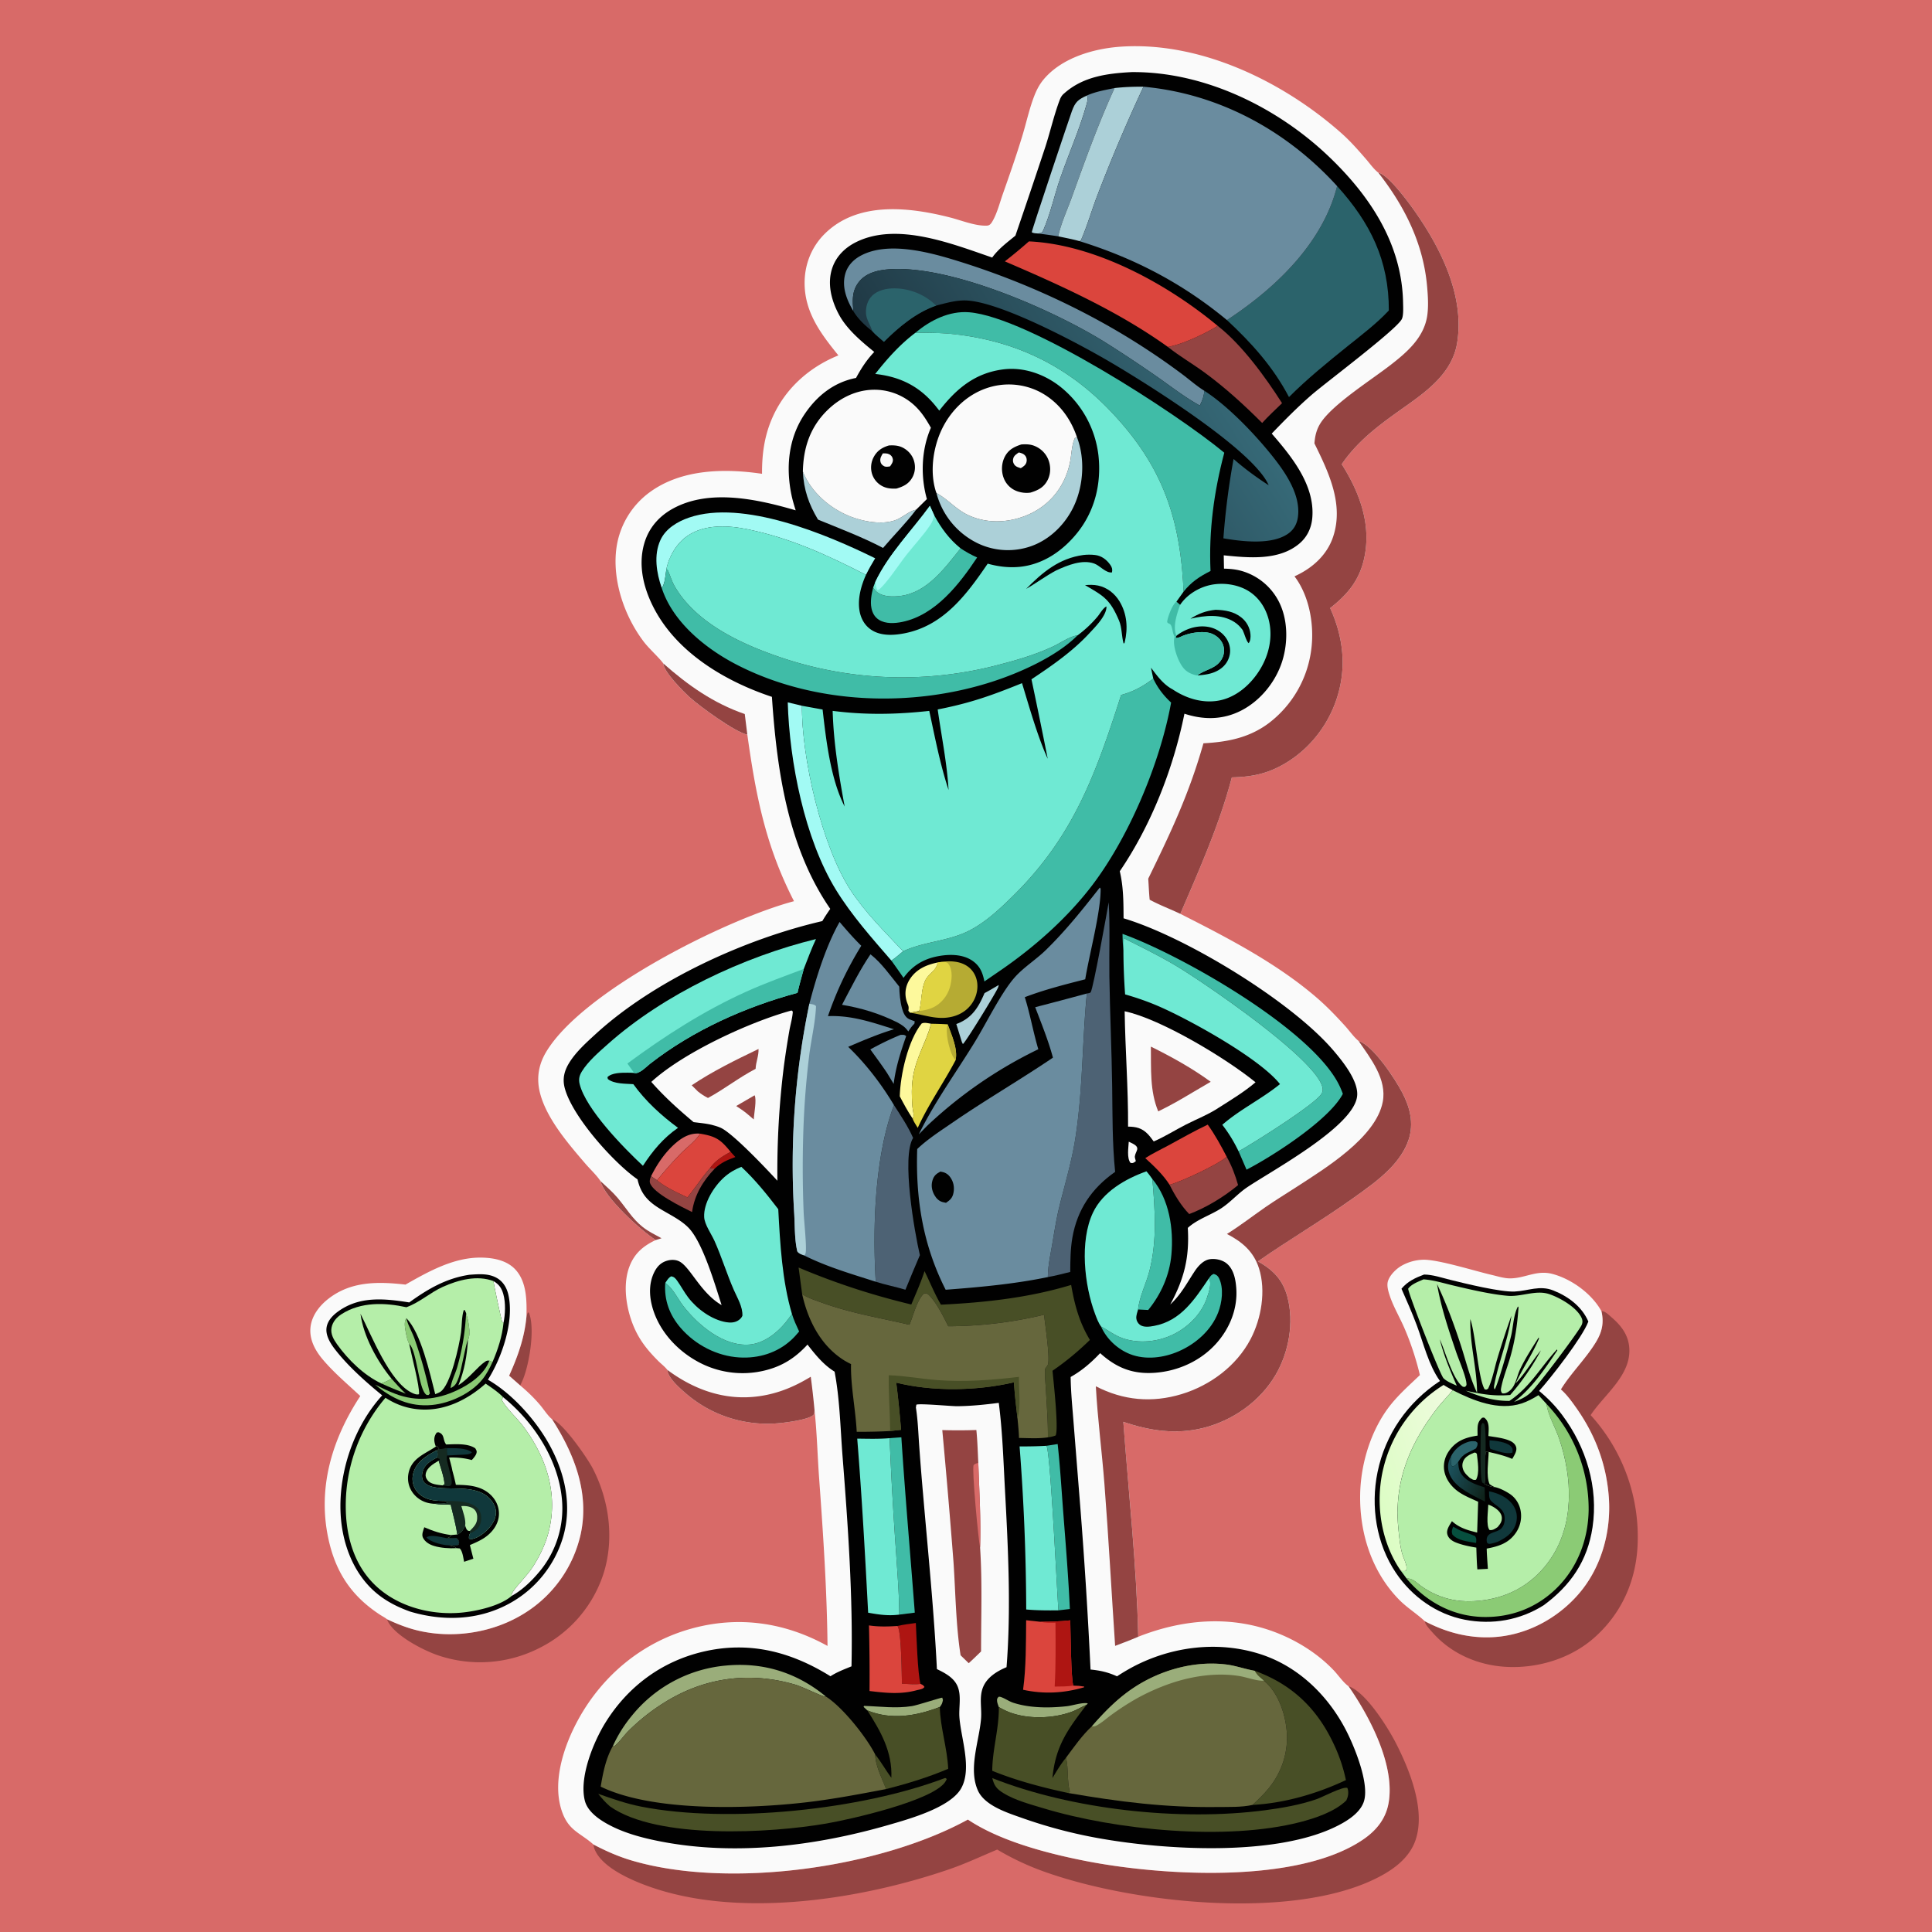 <svg version="1.1" xmlns="http://www.w3.org/2000/svg" style="display: block;" viewBox="0 0 2048 2048" width="1024" height="1024">
<defs>
	<linearGradient id="Gradient1" gradientUnits="userSpaceOnUse" x1="1455.48" y1="1582.77" x2="1559.33" y2="1551.49">
		<stop class="stop0" offset="0" stop-opacity="1" stop-color="rgb(220,253,196)"/>
		<stop class="stop1" offset="1" stop-opacity="1" stop-color="rgb(239,251,222)"/>
	</linearGradient>
	<linearGradient id="Gradient2" gradientUnits="userSpaceOnUse" x1="1575.55" y1="1579.07" x2="1534.08" y2="1560.53">
		<stop class="stop0" offset="0" stop-opacity="1" stop-color="rgb(15,35,27)"/>
		<stop class="stop1" offset="1" stop-opacity="1" stop-color="rgb(27,81,92)"/>
	</linearGradient>
	<linearGradient id="Gradient3" gradientUnits="userSpaceOnUse" x1="1017.43" y1="506.188" x2="1264.86" y2="350.744">
		<stop class="stop0" offset="0" stop-opacity="1" stop-color="rgb(32,57,69)"/>
		<stop class="stop1" offset="1" stop-opacity="1" stop-color="rgb(54,105,119)"/>
	</linearGradient>
</defs>
<path transform="translate(0,0)" fill="rgb(216,106,104)" d="M 0 0 L 2048 0 L 2048 2048 L 0 2048 L 0 0 z"/>
<path transform="translate(0,0)" fill="rgb(148,68,66)" d="M 558.063 1395.62 L 559.513 1391.25 L 560.669 1391.52 C 567.457 1408.25 561.079 1446.26 554.144 1462.79 A 115.893 115.893 0 0 1 551.464 1468.66 L 539.691 1458.3 C 548.906 1437.83 555.988 1418.11 558.063 1395.62 z"/>
<path transform="translate(0,0)" fill="rgb(148,68,66)" d="M 585.157 1504.39 C 596.506 1507.92 622.364 1545.15 628.217 1556.38 C 645.899 1590.29 651.424 1631.77 639.63 1668.48 A 134.409 134.409 0 0 1 572.21 1746.74 A 138.68 138.68 0 0 1 464.57 1754.8 C 448.92 1749.51 418.994 1734.16 411.202 1718.8 C 410.487 1717.39 410.622 1717.69 410.297 1716.49 C 421.194 1721.58 432.146 1725.94 443.899 1728.64 C 481.447 1737.3 523.427 1730.59 556.093 1710.04 A 132.612 132.612 0 0 0 615.538 1626.29 C 625.069 1582.19 608.58 1540.99 585.157 1504.39 z"/>
<path transform="translate(0,0)" fill="rgb(148,68,66)" d="M 1697.55 1389.81 C 1701.34 1389.56 1706.12 1394.51 1709.03 1397.04 C 1718.74 1405.47 1726.01 1415.17 1727.07 1428.42 C 1729.43 1457.76 1700.68 1478.1 1686.14 1500.07 A 191.63 191.63 0 0 1 1735.85 1639.22 C 1733.81 1677.18 1718.33 1711.04 1689.74 1736.24 C 1664.46 1758.52 1628.86 1769.01 1595.43 1766.86 C 1565.87 1764.96 1537.81 1752.59 1518.18 1730.12 C 1515.56 1727.12 1510.88 1722.38 1510.27 1718.5 C 1532.6 1730.31 1557 1736.82 1582.42 1735.47 C 1617.12 1733.64 1649.7 1716.54 1672.54 1690.7 C 1697.16 1662.84 1708 1624.47 1705.46 1587.71 C 1703.03 1552.74 1691.16 1521.1 1671 1492.55 C 1666.15 1485.68 1660.95 1478.4 1654.59 1472.85 C 1665.48 1455.18 1680.81 1440.58 1691.59 1422.94 C 1698.22 1412.11 1700.49 1402.24 1697.55 1389.81 z"/>
<path transform="translate(0,0)" fill="rgb(148,68,66)" d="M 1429.46 1787.46 C 1447.66 1793.36 1471.19 1831.17 1479.52 1847.39 C 1494.07 1875.73 1511.4 1918.27 1500.6 1950.36 C 1493.69 1970.92 1474.6 1983.68 1455.9 1992.54 C 1365.06 2035.58 1198.95 2017.23 1106 1983.71 A 284.635 284.635 0 0 1 1057.09 1960.62 C 1040.08 1967.75 1023.68 1975.51 1006.19 1981.52 C 909.639 2014.68 774.62 2035.55 677.492 1995.77 C 661.542 1989.24 636.808 1977.16 630.189 1959.97 C 629.612 1958.47 629.304 1956.83 629.094 1955.25 C 642.326 1962.2 655.596 1968.07 669.969 1972.3 C 773.129 2002.61 932.51 1980.12 1025.99 1928.81 C 1060 1951.61 1109.8 1964.6 1149.89 1972.53 C 1229.54 1988.28 1374.85 1997.68 1444.91 1950 C 1458.65 1940.64 1468.78 1928.49 1471.87 1911.72 C 1479.29 1871.46 1451.73 1819.37 1429.46 1787.46 z"/>
<path transform="translate(0,0)" fill="rgb(250,250,250)" d="M 1505.16 1457.64 C 1501.16 1440.72 1495.28 1422.81 1488.3 1406.9 C 1483.4 1395.74 1476.97 1384.96 1473.14 1373.38 C 1471.67 1368.93 1469.87 1362.89 1471.23 1358.25 C 1473.12 1351.82 1479.8 1345.22 1485.42 1341.91 A 49.103 49.103 0 0 1 1508.97 1335.36 C 1524.68 1335.14 1563.01 1347.21 1581.1 1351.42 C 1587.05 1352.8 1594.04 1355.04 1600.11 1355.13 C 1616.36 1355.36 1628.61 1345.87 1645.76 1350.46 C 1666.12 1355.91 1687.34 1371.43 1697.55 1389.81 C 1700.49 1402.24 1698.22 1412.11 1691.59 1422.94 C 1680.81 1440.58 1665.48 1455.18 1654.59 1472.85 C 1660.95 1478.4 1666.15 1485.68 1671 1492.55 C 1691.16 1521.1 1703.03 1552.74 1705.46 1587.71 C 1708 1624.47 1697.16 1662.84 1672.54 1690.7 C 1649.7 1716.54 1617.12 1733.64 1582.42 1735.47 C 1557 1736.82 1532.6 1730.31 1510.27 1718.5 C 1501.78 1710.49 1491.61 1704.37 1483.22 1695.84 C 1454.14 1666.27 1441.1 1625.22 1441.82 1584.2 C 1442.4 1551.13 1453.54 1514.8 1474.46 1488.77 C 1483.54 1477.48 1494.71 1467.66 1505.16 1457.64 z"/>
<path transform="translate(0,0)" fill="rgb(1,1,1)" d="M 1509.57 1351.06 C 1518.72 1351.15 1528.54 1354.48 1537.43 1356.7 C 1553.22 1360.64 1590.71 1369.79 1605.62 1369.08 C 1620.14 1368.39 1632.07 1362.17 1646.59 1367.95 C 1662.37 1374.22 1676.89 1385 1683.72 1400.88 C 1683.66 1401.03 1683.6 1401.17 1683.54 1401.32 C 1677.21 1417.94 1644.26 1460.32 1631.51 1474.45 C 1640.81 1482.1 1648.77 1490.31 1655.99 1499.96 C 1681.4 1533.91 1694.48 1576.64 1688.15 1618.99 C 1682.84 1654.54 1664.99 1680.61 1636.36 1701.64 C 1611.24 1717.52 1581.81 1722.61 1552.7 1716.94 C 1522.72 1711.1 1496.73 1692.5 1479.76 1667.33 C 1458.88 1636.36 1452.78 1596.85 1460.26 1560.51 C 1468.56 1520.19 1492.18 1486.51 1526.42 1463.91 C 1514.32 1447 1509.03 1424.11 1501.83 1404.8 C 1496.93 1391.69 1491.24 1378.92 1485.62 1366.11 C 1492.18 1358.24 1500.25 1354.58 1509.57 1351.06 z"/>
<path transform="translate(0,0)" fill="url(#Gradient1)" d="M 1530.29 1468.08 C 1533.37 1470.15 1536.72 1471.86 1539.95 1473.68 C 1534.49 1480.39 1528.42 1486.46 1523.12 1493.34 C 1493.53 1531.75 1477.22 1572.5 1482.41 1621.35 C 1483.28 1629.55 1484.1 1638.87 1486.37 1646.81 C 1487.65 1651.29 1490.05 1655.72 1490.86 1660.28 C 1491.25 1662.48 1491.09 1663.28 1490.23 1665.22 C 1488.37 1665.47 1486.92 1665.48 1485.06 1665.21 C 1483.77 1663.41 1482.56 1661.58 1481.4 1659.7 C 1462.78 1629.29 1458.03 1590.24 1466.58 1555.79 A 143.15 143.15 0 0 1 1530.29 1468.08 z"/>
<path transform="translate(0,0)" fill="rgb(139,203,117)" d="M 1639.29 1488.18 A 161.043 161.043 0 0 1 1684.03 1600.52 C 1683.61 1632.1 1672.13 1662.28 1649.2 1684.39 C 1628.28 1704.57 1601.59 1714.59 1572.6 1714.06 C 1542.96 1713.51 1516.61 1700.66 1496.3 1679.28 A 87.458 87.458 0 0 1 1491.11 1673.36 C 1497.37 1672.67 1501.37 1677.69 1506.14 1681.08 C 1527.88 1696.56 1551.16 1700.21 1577.29 1695.57 C 1604.8 1690.68 1627.5 1676.03 1643.35 1652.99 C 1669.17 1615.45 1666.84 1566.56 1652.81 1525.07 C 1648.84 1513.33 1641.47 1501.23 1639.43 1489.12 C 1639.38 1488.81 1639.34 1488.49 1639.29 1488.18 z"/>
<path transform="translate(0,0)" fill="rgb(181,238,169)" d="M 1508.94 1356.16 C 1519.5 1356.88 1529.92 1360.16 1540.18 1362.6 C 1557.67 1366.76 1580.36 1372.07 1598.2 1373.61 C 1612.75 1374.86 1628.04 1367.14 1642.07 1371.76 C 1653.37 1375.48 1671.29 1385.73 1676.45 1396.81 C 1677.69 1399.48 1677.82 1401.8 1676.62 1404.51 C 1673.4 1411.75 1629.74 1469.61 1622.62 1476.17 C 1617.23 1481.15 1611.68 1483.51 1604.97 1486.09 C 1624.3 1471.24 1637.3 1451.5 1650.82 1431.5 L 1650.46 1430.43 C 1633.25 1449.05 1621.83 1470.57 1600.03 1485.02 C 1583.58 1485.22 1568.76 1480.5 1553.76 1474.19 C 1570.18 1477.8 1583.97 1480.24 1600.89 1478.73 C 1613.14 1464.8 1624.91 1447.81 1633.43 1431.42 C 1624.02 1442.69 1616.79 1455.89 1606.62 1466.43 C 1614.23 1450.3 1624.43 1435.45 1631.42 1418.97 L 1630.9 1417.29 L 1631.79 1417.25 L 1631.46 1418.87 L 1631.55 1416.97 C 1624.57 1428.11 1617.03 1439.54 1611.4 1451.42 C 1608.65 1457.22 1607.59 1463.78 1604.38 1469.35 C 1603.12 1471.55 1601.4 1473.55 1599.32 1475.02 C 1597.12 1476.58 1595 1477.44 1592.33 1476.94 C 1591.01 1475.04 1590.8 1473.84 1591.22 1471.57 C 1593.18 1460.88 1597.77 1449.57 1600.81 1439.09 C 1605.99 1421.31 1608.32 1404.65 1609.68 1386.24 C 1609.61 1385.35 1609.75 1385.83 1609.09 1384.89 C 1604.51 1393.37 1604.13 1405.63 1602.07 1415.04 C 1600.25 1423.34 1587.86 1468.16 1584.38 1472.82 C 1583.26 1470.96 1583.77 1469.26 1584.17 1467.15 C 1588.86 1442.72 1599 1419.56 1602.16 1394.68 A 943.55 943.55 0 0 0 1587.09 1440.61 C 1584.13 1450.61 1581.95 1462.83 1577.4 1472.1 C 1575.57 1473.07 1576.06 1473.18 1573.79 1472.71 C 1567.06 1461.51 1564.35 1416.63 1559.07 1399.73 L 1558.6 1398.23 C 1557.97 1425.36 1565.72 1450.86 1565.74 1476.42 C 1558.42 1461.26 1554.22 1443.69 1549.06 1427.62 C 1541.95 1405.45 1533.38 1382.17 1523.31 1361.13 C 1527.59 1386.21 1535.46 1409.23 1543.58 1433.23 C 1546.43 1441.63 1553.8 1458.33 1554.49 1466.41 C 1554.67 1468.55 1554.54 1468.51 1553.02 1470.14 L 1550.85 1470.09 C 1540.07 1462.8 1532.01 1432.32 1526.25 1419.68 C 1530.38 1436.79 1537.25 1452.85 1544.26 1468.92 C 1539.76 1466.82 1533.74 1464.53 1530.21 1461.02 C 1526.42 1457.25 1492.74 1370.91 1492.72 1366.07 C 1496.26 1361.09 1503.53 1358.67 1508.94 1356.16 z"/>
<path transform="translate(0,0)" fill="rgb(181,238,169)" d="M 1539.95 1473.68 C 1561.72 1484.73 1588.31 1495.66 1612.96 1487.73 C 1619.09 1485.75 1625.35 1482.35 1630.81 1478.94 C 1633.64 1482.01 1636.56 1485.03 1639.29 1488.18 C 1639.34 1488.49 1639.38 1488.81 1639.43 1489.12 C 1641.47 1501.23 1648.84 1513.33 1652.81 1525.07 C 1666.84 1566.56 1669.17 1615.45 1643.35 1652.99 C 1627.5 1676.03 1604.8 1690.68 1577.29 1695.57 C 1551.16 1700.21 1527.88 1696.56 1506.14 1681.08 C 1501.37 1677.69 1497.37 1672.67 1491.11 1673.36 L 1485.06 1665.21 C 1486.92 1665.48 1488.37 1665.47 1490.23 1665.22 C 1491.09 1663.28 1491.25 1662.48 1490.86 1660.28 C 1490.05 1655.72 1487.65 1651.29 1486.37 1646.81 C 1484.1 1638.87 1483.28 1629.55 1482.41 1621.35 C 1477.22 1572.5 1493.53 1531.75 1523.12 1493.34 C 1528.42 1486.46 1534.49 1480.39 1539.95 1473.68 z"/>
<path transform="translate(0,0)" fill="rgb(1,1,1)" d="M 1574.78 1539 L 1578.05 1539.15 C 1577.87 1548.95 1575.16 1564.32 1579.03 1573.31 C 1580.78 1574.55 1582.36 1575.48 1584.33 1576.34 C 1580.37 1576.26 1577.16 1574.8 1573.68 1573.03 C 1575.01 1561.89 1573.78 1550.28 1574.78 1539 z"/>
<path transform="translate(0,0)" fill="rgb(1,1,1)" d="M 1566.3 1521.79 C 1566.25 1518.88 1566.15 1515.93 1566.32 1513.02 C 1566.58 1508.6 1567.9 1505.85 1571.14 1502.89 C 1573.03 1502.72 1572.97 1502.32 1574.37 1503.63 C 1579.29 1508.25 1577.95 1516.19 1577.78 1522.24 C 1585.01 1523.41 1594.05 1524.33 1600.73 1527.37 C 1603.59 1528.66 1606.36 1530.9 1607.19 1534.06 C 1608.32 1538.31 1605.05 1542.88 1603.07 1546.51 C 1594.89 1543.07 1586.69 1541.04 1578.05 1539.15 L 1574.78 1539 C 1573.78 1550.28 1575.01 1561.89 1573.68 1573.03 C 1577.16 1574.8 1580.37 1576.26 1584.33 1576.34 C 1589.47 1577.27 1595.97 1580.66 1600.34 1583.54 C 1606.36 1587.5 1610.38 1593.79 1611.81 1600.81 A 31.271 31.271 0 0 1 1606.62 1625.17 C 1599.03 1636.01 1588.29 1639.29 1575.97 1641.57 C 1576.14 1648.71 1576.76 1655.89 1577.2 1663.03 L 1566.05 1663.61 C 1565.4 1655.94 1565.23 1648.23 1564.96 1640.53 C 1557.85 1639.36 1549.76 1637.76 1543.08 1635.01 C 1539.19 1633.41 1535.5 1630.85 1534.28 1626.59 C 1532.85 1621.6 1536.74 1616.64 1539.11 1612.52 C 1547.24 1619.75 1555.54 1622.02 1565.84 1624.59 L 1566.9 1591.9 C 1560.23 1588.89 1553.07 1586 1546.97 1581.95 C 1539.22 1576.8 1532.74 1568.73 1531.04 1559.42 C 1529.6 1551.53 1531.8 1543.71 1536.54 1537.33 C 1544.31 1526.84 1554.07 1523.69 1566.3 1521.79 z"/>
<path transform="translate(0,0)" fill="rgb(16,56,59)" d="M 1578.94 1526.79 C 1585.18 1527.15 1597.43 1528.5 1601.8 1533.41 C 1603.9 1535.78 1603.42 1536.81 1603.24 1539.81 C 1596.95 1542 1586.34 1537.88 1580.01 1535.88 C 1578.49 1533.62 1579 1529.57 1578.94 1526.79 z"/>
<path transform="translate(0,0)" fill="rgb(6,79,62)" d="M 1540.32 1618.42 C 1542.91 1619.44 1545.29 1621.26 1547.9 1622.35 C 1553.1 1624.52 1558.39 1625.92 1563.58 1628.33 C 1565.48 1631.08 1564.9 1632.35 1564.72 1635.62 C 1556.2 1633.96 1545.6 1633.42 1539.55 1626.63 C 1538.46 1622.94 1539.16 1622.01 1540.32 1618.42 z"/>
<path transform="translate(0,0)" fill="rgb(21,42,33)" d="M 1573.68 1573.03 L 1571.4 1571.72 C 1568.38 1567.78 1569.55 1522.07 1569.82 1514.2 C 1569.9 1511.8 1569.95 1509.99 1571.74 1508.29 L 1573.31 1509.31 C 1575.15 1513.29 1574.88 1533.87 1574.78 1539 C 1573.78 1550.28 1575.01 1561.89 1573.68 1573.03 z"/>
<path transform="translate(0,0)" fill="rgb(181,238,169)" d="M 1577.63 1594.93 C 1580.24 1595.87 1582.9 1597.21 1585.2 1598.77 C 1588.27 1600.87 1591.71 1604.46 1591.97 1608.39 C 1592.28 1613 1590.36 1615.37 1587.58 1618.72 C 1584.87 1620.6 1582.37 1622.38 1579.02 1621.9 C 1574.99 1617.36 1577.57 1601.17 1577.63 1594.93 z"/>
<path transform="translate(0,0)" fill="rgb(43,99,107)" d="M 1538.1 1543.82 C 1541.73 1536.51 1547.73 1531.49 1555.43 1528.75 C 1558.64 1527.6 1561.05 1527.41 1564.39 1527.93 L 1566.25 1529.43 C 1566.38 1532.27 1565.95 1532.83 1564.59 1535.38 C 1555.98 1540.51 1551.28 1540.14 1545.85 1549.53 C 1544.98 1550.59 1544.11 1551.66 1543.27 1552.76 C 1542.34 1553.97 1540.98 1554.07 1539.56 1554.56 L 1538.25 1553.1 C 1537.72 1549.82 1537.77 1547.12 1538.1 1543.82 z"/>
<path transform="translate(0,0)" fill="rgb(181,238,169)" d="M 1562.96 1539.76 C 1564.93 1540.17 1564.07 1539.71 1565.53 1541.13 C 1566.36 1549.09 1568.65 1561.36 1564.69 1568.57 C 1561.74 1569.35 1560.64 1567.99 1558.06 1566.62 C 1555.88 1564.6 1553.51 1562.56 1552.02 1559.96 C 1550.16 1556.72 1549.6 1553.12 1550.85 1549.55 C 1552.75 1544.09 1558.08 1541.85 1562.96 1539.76 z"/>
<path transform="translate(0,0)" fill="url(#Gradient2)" d="M 1574.18 1591.79 L 1568.53 1588.93 C 1556.41 1582.73 1539.9 1574.72 1535.84 1560.52 C 1534.09 1554.37 1535.14 1549.32 1538.1 1543.82 C 1537.77 1547.12 1537.72 1549.82 1538.25 1553.1 L 1539.56 1554.56 C 1540.98 1554.07 1542.34 1553.97 1543.27 1552.76 C 1544.11 1551.66 1544.98 1550.59 1545.85 1549.53 C 1545.89 1553.29 1546.15 1557.09 1547.9 1560.49 C 1552.81 1570.02 1564.29 1573.69 1573.83 1576.69 L 1574.18 1591.79 z"/>
<path transform="translate(0,0)" fill="rgb(16,56,59)" d="M 1578.43 1580.85 A 53.628 53.628 0 0 1 1583.68 1582.15 C 1592.37 1584.7 1601.17 1589.83 1605.42 1598.12 C 1608.45 1604.02 1608.68 1610.82 1606.29 1616.98 C 1602.81 1625.95 1595.51 1630.58 1587.25 1634.5 C 1584.98 1635.19 1582.67 1636 1580.32 1636.35 C 1578.02 1636.7 1578.32 1636.86 1576.33 1635.36 C 1576.1 1634.3 1575.96 1633.86 1575.94 1632.68 C 1575.76 1623.16 1587.28 1625.41 1592.04 1619.57 C 1594.67 1616.34 1595.25 1612.37 1594.96 1608.31 C 1594.31 1599.18 1586.42 1596.93 1580.77 1591.17 C 1578.1 1588.45 1578.63 1584.41 1578.43 1580.85 z"/>
<path transform="translate(0,0)" fill="rgb(250,250,250)" d="M 429.836 1361.73 C 454.569 1347.67 481.577 1332.46 510.933 1333.12 C 523.676 1333.41 537.572 1336.14 546.521 1345.96 C 558.468 1359.07 558.455 1379.02 558.063 1395.62 C 555.988 1418.11 548.906 1437.83 539.691 1458.3 L 551.464 1468.66 C 559.126 1475.09 565.822 1481.5 572.304 1489.1 C 576.197 1493.66 580.659 1500.77 585.157 1504.39 C 608.58 1540.99 625.069 1582.19 615.538 1626.29 A 132.612 132.612 0 0 1 556.093 1710.04 C 523.427 1730.59 481.447 1737.3 443.899 1728.64 C 432.146 1725.94 421.194 1721.58 410.297 1716.49 C 408.154 1714.72 405.335 1713.33 402.991 1711.8 C 372.096 1691.65 355.301 1665.88 347.824 1629.78 C 336.662 1575.89 352.374 1524.82 381.929 1479.87 C 368.431 1467.26 353.511 1454.76 341.695 1440.58 C 333.753 1431.05 327.701 1419.46 329.174 1406.68 C 330.558 1394.67 338.423 1384.44 347.66 1377.11 C 371.87 1357.92 400.852 1358.43 429.836 1361.73 z"/>
<path transform="translate(0,0)" fill="rgb(1,1,1)" d="M 497.622 1351.3 C 507.591 1350.61 518.166 1349.61 527.128 1354.98 C 533.46 1358.77 537.181 1365.16 538.827 1372.22 C 545.379 1400.33 532.082 1438.96 517.222 1462.54 C 542.973 1477.43 567.434 1504.73 581.887 1530.6 C 598.744 1560.77 606.73 1595.52 596.883 1629.32 A 118.738 118.738 0 0 1 539.155 1700.22 C 506.626 1717.72 469.644 1718.75 434.753 1708.35 C 420.752 1703.32 407.78 1696.69 396.645 1686.69 C 373.633 1666.03 362.54 1634.74 361.052 1604.41 C 358.876 1560.04 375.21 1512.13 405.15 1479.15 C 388.126 1465.22 369.87 1449.06 356.227 1431.8 C 350.888 1425.05 344.777 1416.07 346.2 1407.07 C 347.298 1400.12 352.36 1394.71 357.81 1390.66 C 380.813 1373.59 407.415 1376.48 433.828 1380.63 C 453.676 1366.27 473.033 1354.99 497.622 1351.3 z"/>
<path transform="translate(0,0)" fill="rgb(139,203,117)" d="M 415.087 1461.53 C 419.912 1467.02 424.74 1472.32 430.081 1477.32 C 421.311 1473.96 412.741 1470.41 404.199 1466.5 C 408.035 1465.15 411.5 1463.44 415.087 1461.53 z"/>
<path transform="translate(0,0)" fill="rgb(250,250,250)" d="M 523.16 1358.02 C 528.977 1361.46 531.79 1365.46 533.592 1371.99 C 536.119 1381.16 535.622 1392.98 533.753 1402.25 C 533.23 1401.82 532.651 1401.46 532.184 1400.97 C 531.874 1400.65 523.017 1360.46 523.16 1358.02 z"/>
<path transform="translate(0,0)" fill="rgb(139,203,117)" d="M 494.069 1391.83 C 496.164 1398.95 499.656 1413.7 496.065 1420.48 C 494.507 1421.53 488.614 1454 486.316 1460 C 484.226 1465.45 483.145 1468.93 477.638 1471.39 C 478.343 1464.21 482.72 1456.21 484.714 1449.13 A 248.464 248.464 0 0 0 494.069 1391.83 z"/>
<path transform="translate(0,0)" fill="rgb(139,203,117)" d="M 433.785 1424.73 C 431.874 1420.76 430.887 1416.36 430.117 1412.03 C 429.324 1407.56 428.021 1401.3 430.719 1397.37 C 430.791 1397.66 430.858 1397.95 430.935 1398.23 C 432.886 1405.54 436.961 1412.15 439.488 1419.3 A 453.081 453.081 0 0 1 455.663 1477.22 L 454.32 1478.78 C 452.644 1478.71 452.404 1479.06 451.133 1477.78 C 443.466 1470 441.768 1431.29 433.785 1424.73 z"/>
<path transform="translate(0,0)" fill="rgb(139,203,117)" d="M 518.719 1442.33 L 522.056 1443.86 C 519.111 1450.3 515.655 1456.96 511.165 1462.46 C 499.07 1477.28 476.859 1487.53 457.989 1489.33 C 434.291 1491.6 415.496 1482.59 397.603 1467.79 C 404.75 1471.31 412.057 1474.88 419.519 1477.68 C 441.668 1485.98 462.745 1483.84 484.054 1473.97 C 497.694 1467.64 513.358 1457.07 518.719 1442.33 z"/>
<path transform="translate(0,0)" fill="rgb(250,250,250)" d="M 533.218 1480.98 C 565.251 1506.79 591.286 1546.32 595.536 1587.92 A 104.641 104.641 0 0 1 571.89 1665.92 C 563.774 1675.69 553.557 1685.69 542.3 1691.75 C 542.389 1690.37 542.476 1689.35 543.239 1688.12 C 548.408 1679.82 558.781 1670.49 565.355 1660.09 C 571.993 1649.58 577.544 1638.28 580.914 1626.29 C 592.452 1585.22 579.661 1545.27 554.717 1512.07 C 547.744 1502.79 537.549 1493.97 531.926 1484.04 L 533.218 1480.98 z"/>
<path transform="translate(0,0)" fill="rgb(181,238,169)" d="M 430.793 1385.72 C 430.931 1385.67 431.068 1385.61 431.208 1385.56 C 444.685 1380.71 456.156 1370.06 469.441 1364.11 C 485.86 1356.76 505.657 1351.42 523.16 1358.02 C 523.017 1360.46 531.874 1400.65 532.184 1400.97 C 532.651 1401.46 533.23 1401.82 533.753 1402.25 C 532.369 1416.55 527.774 1430.74 522.056 1443.86 L 518.719 1442.33 C 516.861 1442.26 516.153 1442.15 514.531 1443.23 C 505.862 1449.03 498.12 1460.4 485.901 1468.49 C 492.322 1452.77 494.99 1437.35 496.065 1420.48 C 499.656 1413.7 496.164 1398.95 494.069 1391.83 L 492.583 1388.59 L 491.516 1388.94 C 489.277 1396.34 489.742 1404.83 488.704 1412.52 C 486.808 1426.57 477.527 1468.69 466.708 1475.44 C 465.094 1476.45 463.122 1477.16 461.362 1477.88 C 455.917 1456.6 446.24 1412.57 430.719 1397.37 C 428.021 1401.3 429.324 1407.56 430.117 1412.03 C 430.887 1416.36 431.874 1420.76 433.785 1424.73 C 435.957 1435.8 445.031 1469.69 444.189 1477.92 C 441.685 1478.76 438.922 1477.52 436.641 1476.43 C 413.163 1465.28 393.802 1415.43 382.141 1392.65 C 385.122 1416.34 400.032 1443.31 415.087 1461.53 C 411.5 1463.44 408.035 1465.15 404.199 1466.5 C 385.983 1457.93 369.129 1441.5 357.401 1425.16 C 353.643 1419.92 350.136 1413.92 351.462 1407.25 C 352.695 1401.06 356.897 1396.35 362.094 1393.02 C 382.644 1379.84 407.993 1380.73 430.793 1385.72 z"/>
<path transform="translate(0,0)" fill="rgb(181,238,169)" d="M 514.785 1466.7 C 521.095 1470.99 527.896 1475.51 533.218 1480.98 L 531.926 1484.04 C 537.549 1493.97 547.744 1502.79 554.717 1512.07 C 579.661 1545.27 592.452 1585.22 580.914 1626.29 C 577.544 1638.28 571.993 1649.58 565.355 1660.09 C 558.781 1670.49 548.408 1679.82 543.239 1688.12 C 542.476 1689.35 542.389 1690.37 542.3 1691.75 C 542.262 1691.8 542.232 1691.85 542.185 1691.89 C 530.109 1702.41 504.97 1707.96 489.356 1709.43 C 459.246 1712.27 426.234 1704.41 402.682 1684.83 C 379.872 1665.86 369.527 1638.9 367.043 1609.9 A 176.542 176.542 0 0 1 408.63 1481.69 C 420.045 1489.06 432.134 1493.26 445.74 1494.09 C 471.795 1495.69 495.706 1483.67 514.785 1466.7 z"/>
<path transform="translate(0,0)" fill="rgb(1,1,1)" d="M 462.061 1533.42 L 462.834 1532.54 L 465.538 1536.03 L 463.052 1537.24 C 452.868 1542.85 442.21 1548.75 438.416 1560.61 C 436.536 1566.49 437.04 1572.88 440.11 1578.27 C 443.661 1584.51 450.241 1588.39 457.118 1589.92 C 462.066 1591.02 467.316 1590.99 472.366 1591.12 L 474.329 1592.72 C 472.076 1594.5 463.894 1593.86 460.653 1594.08 C 459.259 1594.04 457.836 1593.89 456.456 1593.69 A 28.396 28.396 0 0 1 437.066 1581.74 A 26.25 26.25 0 0 1 433.069 1561.54 C 436.215 1546.41 448.905 1541.85 460.347 1534.53 L 462.061 1533.42 z"/>
<path transform="translate(0,0)" fill="rgb(1,1,1)" d="M 449.756 1618.96 C 459.273 1623.13 467.746 1625.81 478.066 1627.23 C 476.76 1629.84 476.482 1629.55 473.684 1630.54 C 476.866 1630.58 479.944 1630.53 483.115 1630.25 C 485.73 1631.59 485.562 1631.81 486.691 1634.57 L 486.276 1637.28 C 482.999 1638.99 479.114 1638.19 475.441 1638.05 C 478.244 1638.77 481.707 1639.18 483.929 1641.12 C 476.143 1641.52 467.53 1641 460.032 1638.73 C 455.252 1637.29 450.531 1634.57 448.301 1629.9 C 446.729 1626.61 448.698 1622.26 449.756 1618.96 z"/>
<path transform="translate(0,0)" fill="rgb(16,56,59)" d="M 475.441 1638.05 C 474.743 1638.04 473.968 1638.04 473.264 1637.96 C 467.186 1637.26 456.064 1634.5 452.054 1629.66 C 457.296 1626.23 467.672 1629.61 473.684 1630.54 C 476.866 1630.58 479.944 1630.53 483.115 1630.25 C 485.73 1631.59 485.562 1631.81 486.691 1634.57 L 486.276 1637.28 C 482.999 1638.99 479.114 1638.19 475.441 1638.05 z"/>
<path transform="translate(0,0)" fill="rgb(1,1,1)" d="M 462.061 1533.42 C 461.537 1532.19 461.606 1532.43 461.143 1530.89 C 459.931 1526.88 460 1523.09 462.349 1519.48 C 463.229 1518.13 463.021 1518.58 464.881 1518.27 C 471.205 1520.47 469.415 1525.43 472.249 1530.21 C 472.457 1530.57 472.726 1530.88 472.965 1531.21 C 482.425 1530.94 495.683 1529.74 503.809 1535.26 C 505.053 1537.47 505.769 1538.2 504.948 1540.83 C 504.226 1543.14 501.702 1545.97 500.112 1547.71 C 491.907 1545.48 484.596 1544.86 476.119 1545.07 C 477.312 1549.67 478.711 1554.29 479.54 1558.97 C 480.916 1563.95 482.174 1568.9 483.245 1573.96 C 496.662 1574.13 510.405 1574.93 520.555 1585.01 C 526.017 1590.44 529.151 1597.68 528.889 1605.41 C 528.594 1614.13 523.88 1621.6 517.402 1627.17 C 511.627 1632.12 504.979 1634.86 498.086 1637.85 L 501.788 1652.31 A 684.862 684.862 0 0 0 491.981 1655.56 C 491.034 1651.19 490.441 1644.64 487.361 1641.4 L 483.929 1641.12 C 481.707 1639.18 478.244 1638.77 475.441 1638.05 C 479.114 1638.19 482.999 1638.99 486.276 1637.28 L 486.691 1634.57 C 485.562 1631.81 485.73 1631.59 483.115 1630.25 C 479.944 1630.53 476.866 1630.58 473.684 1630.54 C 476.482 1629.55 476.76 1629.84 478.066 1627.23 L 484.685 1626.62 C 489.611 1624.13 490.729 1621.91 493.111 1617.09 C 494.041 1619.34 494.36 1622.13 496.952 1622.82 C 497.33 1622.92 497.733 1622.81 498.124 1622.8 L 498.262 1625.5 C 497.205 1627.56 497.025 1628.58 497.18 1630.89 L 498.592 1631.79 C 503.407 1631.08 507.291 1629.16 511.226 1626.3 C 517.895 1621.46 524.483 1613.87 525.593 1605.41 C 526.326 1599.82 524.084 1594.54 520.567 1590.27 C 507.163 1574.01 482.399 1579.34 463.927 1577.06 C 458.796 1576.43 451.753 1575.02 448.797 1570.21 C 446.81 1566.98 447.08 1562.68 448.229 1559.2 C 450.563 1552.13 456.635 1548.43 462.908 1545.23 C 463.112 1544.92 463.378 1544.63 463.519 1544.28 C 464.546 1541.74 463.823 1539.67 463.052 1537.24 L 465.538 1536.03 L 462.834 1532.54 L 462.061 1533.42 z"/>
<path transform="translate(0,0)" fill="rgb(16,56,59)" d="M 473.691 1535.14 C 481.399 1535.22 494.147 1534.46 500.286 1539.58 C 497.993 1542.07 493.393 1541.91 490.124 1542.05 C 484.694 1542.27 479.288 1542.54 473.864 1542.9 C 473.6 1540.21 473.483 1537.84 473.691 1535.14 z"/>
<path transform="translate(0,0)" fill="rgb(181,238,169)" d="M 465.009 1548.39 C 467.21 1556.3 470.725 1565.27 471.227 1573.43 L 469.201 1574.59 C 464.051 1573.89 456.883 1573.66 453.356 1569.24 C 451.681 1567.15 450.79 1565.13 451.275 1562.4 C 452.482 1555.61 459.622 1551.63 465.009 1548.39 z"/>
<path transform="translate(0,0)" fill="rgb(21,42,33)" d="M 472.504 1534.95 L 473.691 1535.14 C 473.483 1537.84 473.6 1540.21 473.864 1542.9 C 472.682 1547.54 475.741 1554.42 476.501 1559.21 C 477.772 1563.81 479.119 1567.91 478.753 1572.74 C 478.182 1573.73 477.956 1574.79 476.788 1575.16 C 475.013 1575.72 473.577 1575.12 471.802 1574.9 C 471.063 1574.8 470.307 1574.89 469.573 1574.76 C 469.439 1574.74 469.325 1574.65 469.201 1574.59 L 471.227 1573.43 C 470.725 1565.27 467.21 1556.3 465.009 1548.39 C 466.248 1547.67 465.76 1548.21 466.287 1546.64 L 462.908 1545.23 C 463.112 1544.92 463.378 1544.63 463.519 1544.28 C 464.546 1541.74 463.823 1539.67 463.052 1537.24 L 465.538 1536.03 C 468.188 1536.09 469.989 1535.78 472.504 1534.95 z"/>
<path transform="translate(0,0)" fill="rgb(16,56,59)" d="M 463.052 1537.24 C 463.823 1539.67 464.546 1541.74 463.519 1544.28 C 463.378 1544.63 463.112 1544.92 462.908 1545.23 C 456.635 1548.43 450.563 1552.13 448.229 1559.2 C 447.08 1562.68 446.81 1566.98 448.797 1570.21 C 451.753 1575.02 458.796 1576.43 463.927 1577.06 C 482.399 1579.34 507.163 1574.01 520.567 1590.27 C 524.084 1594.54 526.326 1599.82 525.593 1605.41 C 524.483 1613.87 517.895 1621.46 511.226 1626.3 C 507.291 1629.16 503.407 1631.08 498.592 1631.79 L 497.18 1630.89 C 497.025 1628.58 497.205 1627.56 498.262 1625.5 L 498.124 1622.8 C 497.733 1622.81 497.33 1622.92 496.952 1622.82 C 494.36 1622.13 494.041 1619.34 493.111 1617.09 C 490.729 1621.91 489.611 1624.13 484.685 1626.62 C 483.31 1616.19 480.086 1605.34 477.738 1595.04 C 471.965 1595.02 466.367 1595.03 460.653 1594.08 C 463.894 1593.86 472.076 1594.5 474.329 1592.72 L 472.366 1591.12 C 467.316 1590.99 462.066 1591.02 457.118 1589.92 C 450.241 1588.39 443.661 1584.51 440.11 1578.27 C 437.04 1572.88 436.536 1566.49 438.416 1560.61 C 442.21 1548.75 452.868 1542.85 463.052 1537.24 z"/>
<path transform="translate(0,0)" fill="rgb(21,42,33)" d="M 472.366 1591.12 C 482.68 1591.12 498.634 1590.79 506.326 1598.81 C 509.451 1602.07 510.445 1606.33 510.109 1610.75 C 509.798 1614.84 508.255 1618.65 505.13 1621.4 C 503.213 1623.09 500.581 1624.43 498.262 1625.5 L 498.124 1622.8 C 497.733 1622.81 497.33 1622.92 496.952 1622.82 C 494.36 1622.13 494.041 1619.34 493.111 1617.09 C 490.729 1621.91 489.611 1624.13 484.685 1626.62 C 483.31 1616.19 480.086 1605.34 477.738 1595.04 C 471.965 1595.02 466.367 1595.03 460.653 1594.08 C 463.894 1593.86 472.076 1594.5 474.329 1592.72 L 472.366 1591.12 z"/>
<path transform="translate(0,0)" fill="rgb(181,238,169)" d="M 489.033 1596.52 C 493.454 1596.13 499.399 1596.85 502.754 1600.04 C 505.53 1602.68 506.091 1606.64 505.782 1610.29 C 505.312 1615.83 501.733 1618.99 498.124 1622.8 C 497.733 1622.81 497.33 1622.92 496.952 1622.82 C 494.36 1622.13 494.041 1619.34 493.111 1617.09 C 494.097 1611.04 490.712 1602.4 489.033 1596.52 z"/>
<path transform="translate(0,0)" fill="rgb(250,250,250)" d="M 888.733 376.733 C 870.345 354.062 853.364 331.689 852.92 301.123 C 852.631 281.244 859.798 262.332 873.882 248.203 C 908.902 213.071 963.601 219.401 1007.32 230.581 C 1019.2 233.62 1033.96 239.728 1046.19 239.187 C 1049.32 239.048 1050.78 236.779 1052.25 234.215 C 1057.06 225.818 1059.81 214.803 1063.04 205.64 C 1070.34 184.914 1077.67 164.039 1084.02 143.001 C 1088.24 129.022 1091.34 114.349 1096.73 100.785 C 1099.2 94.56 1102.28 88.895 1106.65 83.766 C 1125.89 61.163 1159.39 51.455 1187.96 49.492 C 1272.06 43.715 1359.47 86.053 1421.31 140.618 C 1431.19 149.332 1439.51 158.814 1448.1 168.751 C 1451.88 173.118 1455.75 178.583 1460.14 182.286 C 1460.46 182.564 1460.8 182.833 1461.13 183.106 C 1470.84 184.702 1491.27 212.101 1497.38 220.624 C 1526.27 260.909 1552.93 312.602 1544.59 363.683 C 1539.62 394.098 1514.69 413.175 1491.02 429.945 C 1465.26 448.19 1440.36 465.599 1422.3 492.095 C 1441.23 521.893 1453.88 555.903 1446.15 591.537 C 1441.03 615.157 1428.6 630.02 1410.01 644.598 C 1424.82 677.17 1427.99 711.206 1415.36 745.21 C 1404.07 775.62 1380.98 801.495 1351.33 814.941 C 1336.51 821.66 1321.94 823.699 1305.8 824.045 C 1292.55 874.353 1271.59 921.125 1251.2 968.721 C 1301.13 993.98 1353.57 1021.1 1396.14 1057.89 C 1406.84 1067.14 1416.58 1077.33 1426.07 1087.8 C 1430.45 1092.64 1435.17 1099.42 1440.15 1103.44 C 1455.71 1108.34 1478.88 1143.75 1486.4 1158.08 C 1494.59 1173.68 1498.89 1190.47 1493.29 1207.85 C 1489.56 1219.41 1482.09 1229.79 1473.74 1238.45 C 1461.82 1250.8 1447.47 1260.76 1433.55 1270.69 C 1400.89 1293.99 1366.32 1314.19 1333.51 1337.08 C 1349.49 1346.2 1359.79 1356.43 1364.71 1374.74 C 1371.95 1401.74 1366.2 1433.58 1352.18 1457.47 C 1335.77 1485.46 1307 1505.73 1275.74 1513.63 C 1246.84 1520.93 1218.57 1516.73 1190.77 1507.2 C 1196.37 1582.9 1204.85 1659.12 1206.59 1735.01 C 1256.02 1715.52 1309.13 1711.72 1358.77 1733.06 C 1379.07 1741.78 1398.4 1754.47 1413.67 1770.47 C 1418.41 1775.43 1423.99 1783.62 1429.46 1787.46 C 1451.73 1819.37 1479.29 1871.46 1471.87 1911.72 C 1468.78 1928.49 1458.65 1940.64 1444.91 1950 C 1374.85 1997.68 1229.54 1988.28 1149.89 1972.53 C 1109.8 1964.6 1060 1951.61 1025.99 1928.81 C 932.51 1980.12 773.129 2002.61 669.969 1972.3 C 655.596 1968.07 642.326 1962.2 629.094 1955.25 C 614.231 1942.08 601.818 1940.6 594.858 1917.61 C 585.533 1886.81 598.275 1849.5 613.097 1822.56 C 638.691 1776.03 680.406 1741.31 731.594 1726.77 C 782.043 1712.45 831.671 1719.52 877.216 1744.77 C 876.584 1685.49 872.596 1626.07 868.306 1566.96 C 866.571 1543.07 866.014 1518.83 863.442 1495.04 C 863.23 1496.66 863.437 1498.66 862.241 1499.88 C 857.183 1505.01 832.621 1508.08 824.88 1508.7 A 131.962 131.962 0 0 1 727.038 1477.09 C 720.78 1471.68 708.003 1460.72 707.399 1452.12 C 705.025 1448.92 700.833 1445.75 697.962 1442.88 C 688.204 1433.1 680.206 1423.75 674.067 1411.23 C 664.577 1391.87 659.407 1364.18 666.914 1343.42 C 672.135 1328.98 681.62 1320.83 695.092 1314.5 C 679.374 1304.34 640.727 1269.32 636.609 1252.06 C 632.254 1245.53 625.641 1239.5 620.486 1233.49 C 602.508 1212.53 579.598 1186.06 572.528 1159.02 C 568.52 1143.7 570.617 1129.27 578.619 1115.65 C 616.673 1050.91 769.346 974.572 841.677 955.294 C 811.604 896.863 801.204 843.278 792.204 778.768 C 778.957 776.051 741.399 748.42 731.428 739.412 C 724.702 733.335 703.588 712.347 703.131 703.298 C 699.056 697.478 688.21 687.843 682.544 680.417 C 661.785 653.212 648.636 614.736 653.518 580.38 A 88.038 88.038 0 0 1 688.565 521.913 C 722.309 497.118 768.037 496.366 807.781 502.252 C 807.695 481.872 810.091 463.149 818.108 444.245 C 831.476 412.719 857.25 389.448 888.733 376.733 z"/>
<path transform="translate(0,0)" fill="rgb(148,68,66)" d="M 636.609 1252.06 C 642.69 1257.72 649.191 1263.34 654.572 1269.66 C 663.669 1280.36 670.19 1291.93 681.447 1300.78 C 687.697 1305.69 694.343 1308.8 701.244 1312.59 L 695.092 1314.5 C 679.374 1304.34 640.727 1269.32 636.609 1252.06 z"/>
<path transform="translate(0,0)" fill="rgb(148,68,66)" d="M 703.131 703.298 C 729.382 726.439 756.025 745.333 789.481 756.922 L 792.204 778.768 C 778.957 776.051 741.399 748.42 731.428 739.412 C 724.702 733.335 703.588 712.347 703.131 703.298 z"/>
<path transform="translate(0,0)" fill="rgb(148,68,66)" d="M 707.399 1452.12 C 736.156 1473.5 769.38 1485.25 805.478 1479.93 C 825.271 1477.02 842.474 1469.78 859.439 1459.4 A 869.15 869.15 0 0 1 863.442 1495.04 C 863.23 1496.66 863.437 1498.66 862.241 1499.88 C 857.183 1505.01 832.621 1508.08 824.88 1508.7 A 131.962 131.962 0 0 1 727.038 1477.09 C 720.78 1471.68 708.003 1460.72 707.399 1452.12 z"/>
<path transform="translate(0,0)" fill="rgb(148,68,66)" d="M 998.862 1515.95 C 1010.95 1516.29 1022.88 1516.29 1034.97 1515.86 C 1036.16 1527.35 1036.44 1539 1037.04 1550.54 C 1038.06 1580.39 1039.93 1610.71 1038.95 1640.55 C 1041.34 1677.03 1039.97 1714.01 1039.98 1750.57 A 451.772 451.772 0 0 1 1026.89 1763.06 L 1018.27 1754.67 C 1013.24 1722.52 1012.95 1688.63 1010.77 1656.14 A 8994.65 8994.65 0 0 0 998.862 1515.95 z"/>
<path transform="translate(0,0)" fill="rgb(216,106,104)" d="M 1038.95 1640.55 C 1037.13 1632.84 1030.02 1557.2 1032.09 1553.14 C 1032.76 1551.82 1035.67 1551.11 1037.04 1550.54 C 1038.06 1580.39 1039.93 1610.71 1038.95 1640.55 z"/>
<path transform="translate(0,0)" fill="rgb(148,68,66)" d="M 1440.15 1103.44 C 1455.71 1108.34 1478.88 1143.75 1486.4 1158.08 C 1494.59 1173.68 1498.89 1190.47 1493.29 1207.85 C 1489.56 1219.41 1482.09 1229.79 1473.74 1238.45 C 1461.82 1250.8 1447.47 1260.76 1433.55 1270.69 C 1400.89 1293.99 1366.32 1314.19 1333.51 1337.08 C 1349.49 1346.2 1359.79 1356.43 1364.71 1374.74 C 1371.95 1401.74 1366.2 1433.58 1352.18 1457.47 C 1335.77 1485.46 1307 1505.73 1275.74 1513.63 C 1246.84 1520.93 1218.57 1516.73 1190.77 1507.2 C 1196.37 1582.9 1204.85 1659.12 1206.59 1735.01 C 1198.53 1738.51 1190.28 1741.56 1182.08 1744.69 C 1178.23 1687.51 1175.17 1630.23 1170.74 1573.09 C 1168.07 1538.57 1163.51 1504.07 1161.63 1469.52 C 1190.74 1484.56 1221.24 1487.34 1252.66 1477.79 C 1282.93 1468.58 1310.74 1447.91 1325.62 1419.61 C 1337.07 1397.84 1342.14 1368.34 1334.59 1344.51 C 1328.92 1326.62 1316.69 1316.36 1300.62 1308.06 C 1314.5 1299.38 1327.52 1289.28 1340.96 1279.94 C 1351.87 1272.35 1363.29 1265.44 1374.43 1258.2 C 1404.75 1238.51 1458.45 1205.86 1465.75 1168.14 C 1470.42 1144.03 1452.93 1122.08 1440.15 1103.44 z"/>
<path transform="translate(0,0)" fill="rgb(148,68,66)" d="M 1461.13 183.106 C 1470.84 184.702 1491.27 212.101 1497.38 220.624 C 1526.27 260.909 1552.93 312.602 1544.59 363.683 C 1539.62 394.098 1514.69 413.175 1491.02 429.945 C 1465.26 448.19 1440.36 465.599 1422.3 492.095 C 1441.23 521.893 1453.88 555.903 1446.15 591.537 C 1441.03 615.157 1428.6 630.02 1410.01 644.598 C 1424.82 677.17 1427.99 711.206 1415.36 745.21 C 1404.07 775.62 1380.98 801.495 1351.33 814.941 C 1336.51 821.66 1321.94 823.699 1305.8 824.045 C 1292.55 874.353 1271.59 921.125 1251.2 968.721 C 1240.42 963.561 1229.21 959.446 1218.69 953.708 C 1217.95 946.327 1217.7 938.824 1217.18 931.417 C 1241.45 881.666 1260.58 841.337 1275.7 787.923 C 1301.33 786.53 1324.44 782.089 1345.38 766.252 A 116.441 116.441 0 0 0 1389.92 689.118 C 1393.45 663.266 1388.28 632.075 1372.22 610.952 A 196.579 196.579 0 0 0 1374.84 609.708 C 1392.23 601.282 1406.9 587.728 1413.14 569.064 C 1424.73 534.428 1408.34 500.506 1393.33 469.988 A 113.674 113.674 0 0 1 1393.85 465.389 C 1394.86 458.071 1397.16 451.975 1401.55 446.006 C 1415.81 426.619 1453.46 402.809 1473.75 387.125 C 1491.83 373.151 1510.24 357.201 1513.13 333.148 C 1514.3 323.469 1513.65 313.566 1512.81 303.891 C 1508.86 258.242 1489.02 218.746 1461.13 183.106 z"/>
<path transform="translate(0,0)" fill="rgb(1,1,1)" d="M 1199.61 76.432 C 1276.4 75.775 1353.56 113.437 1408.4 165.751 C 1452.23 207.559 1486.25 258.638 1487.32 321.128 C 1487.39 325.512 1487.92 334.249 1486 338.206 C 1480.65 349.215 1405.2 405.712 1390.56 418.406 C 1375.57 431.403 1361.83 445.333 1348.09 459.629 C 1369.16 483.923 1393.8 514.095 1391.12 548.475 C 1390.25 559.667 1385.65 569.433 1376.92 576.614 C 1355.16 594.526 1323.22 591.302 1297.21 588.661 L 1297.48 602.788 C 1304.07 602.927 1310.21 603.505 1316.57 605.343 A 64.184 64.184 0 0 1 1355 636.524 C 1365.24 655.527 1365.63 680.277 1359.31 700.592 C 1352.47 722.56 1336.23 742.753 1315.64 753.265 C 1296.21 763.179 1275.93 763.228 1255.55 756.56 C 1243.78 814.67 1220.41 874.44 1187.02 923.569 C 1190.93 940.08 1190.95 956.592 1191.02 973.445 C 1256.63 993 1368.5 1061.11 1413.1 1113.12 C 1422.89 1124.55 1440.38 1145.9 1438.61 1161.98 C 1435.08 1194.16 1349.29 1240.29 1322.06 1258.56 C 1312.03 1265.29 1304.09 1274.85 1293.79 1281.33 C 1282.83 1288.23 1269.63 1292.4 1259.83 1300.98 C 1259.59 1301.2 1259.36 1301.42 1259.12 1301.63 C 1260.97 1332.94 1255.38 1355.35 1240.51 1382.85 C 1252.03 1372.13 1257.9 1360.47 1266.43 1347.56 C 1270.01 1342.14 1275.57 1335.93 1282.31 1334.84 C 1288.23 1333.89 1295.7 1335.48 1300.37 1339.35 C 1307.91 1345.61 1309.85 1356.43 1310.51 1365.73 C 1312.02 1387.21 1303.68 1407.91 1289.55 1423.84 C 1272.5 1443.05 1247.71 1453.99 1222.19 1455.32 C 1199.59 1456.5 1182.83 1449.39 1166.22 1434.39 C 1156.55 1444.54 1147.17 1452.73 1134.93 1459.66 C 1135.14 1476.43 1136.93 1493.28 1138.19 1510 L 1145.28 1598.99 A 5545.85 5545.85 0 0 1 1156.01 1769.79 C 1166.49 1770.81 1174.52 1772.62 1184.1 1776.98 A 209.836 209.836 0 0 1 1200.94 1766.94 C 1242 1745.28 1290.99 1739.14 1335.58 1753.33 C 1376.21 1766.26 1408.11 1797.46 1427.25 1834.97 C 1435.86 1851.86 1452.29 1891.63 1445.54 1910.35 C 1441.05 1922.79 1426.34 1931.39 1414.98 1936.82 C 1349.82 1968 1234.77 1961.09 1165.05 1948.66 A 513.789 513.789 0 0 1 1083.99 1927.32 C 1068.37 1921.78 1043.8 1914.25 1036.56 1897.88 C 1026.26 1874.61 1038.04 1845.58 1039.96 1821.81 C 1040.88 1810.46 1037.63 1798.66 1042.35 1787.83 C 1046.78 1777.67 1057.14 1771.39 1066.97 1767.29 C 1071.84 1706.08 1068.7 1641.68 1065.37 1580.41 C 1063.69 1549.49 1062.74 1517.78 1058.74 1487.09 C 1044.09 1488.98 1029.34 1490.51 1014.55 1490.64 C 1008.51 1490.69 974.66 1487.48 971.374 1489.04 L 970.884 1492.04 C 972.979 1505.16 973.421 1518.73 974.356 1531.98 A 2948.15 2948.15 0 0 0 978.571 1584.66 C 983.836 1646.03 990.089 1707.8 993.161 1769.31 C 1002.26 1773.73 1012.15 1778.87 1015.65 1789.09 C 1019.01 1798.89 1016.28 1810.31 1017.03 1820.52 C 1018.67 1842.71 1030.56 1874.57 1018.98 1895.52 C 1007.62 1916.07 963.678 1928.24 941.389 1934.67 C 864.6 1956.81 779.725 1967.39 700.604 1952.09 C 681.099 1948.32 660.806 1943 643.368 1933.22 C 633.92 1927.92 622.779 1919.85 619.97 1908.86 C 613.707 1884.36 628.927 1846.85 641.632 1826.3 C 665.491 1787.72 701.659 1760.94 745.983 1750.7 C 794.666 1739.44 838.742 1751.02 880.322 1776.91 C 887.236 1772.4 895.017 1769.51 902.617 1766.39 C 904.248 1692.4 898.905 1617.39 893.137 1543.66 C 890.824 1514.11 890.255 1483.11 884.683 1453.99 C 873.004 1446.83 864.312 1436.03 855.982 1425.32 C 845.733 1436.48 834.543 1444.8 820.176 1449.94 A 98.76 98.76 0 0 1 744.792 1446.02 C 721.579 1434.94 701.456 1414.9 692.975 1390.32 C 688.254 1376.63 686.996 1361.29 693.812 1348.04 C 696.784 1342.26 700.85 1338.21 707.218 1336.37 C 711.506 1335.13 716.424 1335.15 720.418 1337.32 C 731.938 1343.57 742.82 1370.65 764.932 1383.46 C 757.954 1361.77 744.835 1316.58 729.661 1301.27 C 721.156 1292.68 709.129 1287.24 698.93 1280.91 C 686.189 1273 679.168 1264.91 675.795 1250.17 C 650.336 1232.46 606.649 1183.57 598.666 1153.48 C 596.038 1143.57 598.115 1135.2 603.408 1126.6 C 610.571 1114.97 621.729 1104.99 631.767 1095.81 C 693.949 1038.97 790.186 995.227 871.695 976.393 C 874.285 971.92 877.188 967.692 880.091 963.421 C 834.967 897.928 823.504 816.074 818.26 738.684 C 770.37 722.795 720.646 693.725 695.296 648.559 C 683.099 626.828 675.825 600.947 682.869 576.332 C 687.604 559.784 698.393 547.334 713.367 539.12 C 752.282 517.775 803.408 529.295 843.462 540.965 C 841.756 535.531 840.107 530.096 838.96 524.512 C 832.923 495.127 835.783 464.648 852.715 439.322 C 865.904 419.594 883.964 405.209 907.427 400.633 C 913.062 390.254 918.612 381.667 926.74 373.066 C 912.914 361.767 897.574 349.037 889.071 333 C 881.267 318.283 876.762 300.826 882.108 284.48 C 886.309 271.631 895.955 262.295 907.898 256.454 C 951.31 235.222 1009.23 258.44 1051.78 273.01 C 1058.4 263.787 1067.67 256.965 1076.36 249.815 A 9328.52 9328.52 0 0 0 1108.16 155.536 C 1113.34 139.454 1117.21 122.387 1123.1 106.609 C 1124.11 103.909 1125.19 101.593 1127.35 99.636 C 1127.71 99.314 1128.08 99.015 1128.44 98.698 C 1148.36 81.093 1173.91 77.785 1199.61 76.432 z"/>
<path transform="translate(0,0)" fill="rgb(174,21,18)" d="M 752.624 1238.34 C 758.126 1230.28 766.12 1225.54 774.487 1221.02 L 779.495 1226.51 C 771.081 1229.59 764.317 1232.44 757.67 1238.74 L 752.624 1238.34 z"/>
<path transform="translate(0,0)" fill="rgb(250,250,250)" d="M 1196.53 1210.25 C 1198.34 1211.1 1200.24 1211.92 1201.96 1212.95 C 1209.02 1217.18 1203.62 1220.35 1202.96 1225.96 C 1202.83 1227.05 1203.77 1229.63 1204.04 1230.81 C 1203.76 1231.05 1203.5 1231.33 1203.19 1231.54 C 1201.1 1232.96 1200.67 1233.17 1198.33 1232.65 C 1194.31 1227.43 1196.23 1216.44 1196.53 1210.25 z"/>
<path transform="translate(0,0)" fill="rgb(172,208,216)" d="M 1058.69 1044.14 C 1058.45 1045.4 1058.48 1045.55 1057.93 1046.93 C 1055.77 1052.41 1023.24 1105.43 1020.69 1106.72 L 1019.66 1104.71 L 1013.72 1085.52 A 80.372 80.372 0 0 0 1015.81 1084.7 C 1030.92 1078.43 1037.59 1067.01 1043.64 1052.74 C 1048.75 1050.04 1053.7 1047.06 1058.69 1044.14 z"/>
<path transform="translate(0,0)" fill="rgb(216,106,104)" d="M 690.172 1246.87 C 696.606 1233.76 705.536 1220.76 716.763 1211.3 C 724.278 1204.97 732.197 1200.85 742.184 1201.74 C 737.075 1209.74 728.259 1216.11 721.58 1222.88 A 420.408 420.408 0 0 0 696.505 1251.15 L 690.172 1246.87 z"/>
<path transform="translate(0,0)" fill="rgb(154,173,122)" d="M 919.4 1813.08 L 915.458 1809.4 L 915.879 1808.32 C 933.253 1808.82 949.267 1811.3 966.754 1808.53 C 972.456 1807.63 997.424 1799.43 998.826 1799.58 L 999.561 1802.04 C 998.902 1805.39 998.407 1806.84 996.234 1809.48 C 971.364 1819.03 944.817 1823.63 919.4 1813.08 z"/>
<path transform="translate(0,0)" fill="rgb(148,68,66)" d="M 752.624 1238.34 L 757.67 1238.74 C 745.178 1251.83 736.158 1266.68 733.61 1284.81 C 723.547 1279.85 691.934 1264.62 688.954 1253.73 C 688.354 1251.53 689.231 1248.83 690.172 1246.87 L 696.505 1251.15 C 705.827 1258.86 717.795 1264.13 728.67 1269.29 C 736.983 1259.21 743.939 1248.18 752.624 1238.34 z"/>
<path transform="translate(0,0)" fill="rgb(253,249,156)" d="M 964.875 1073.58 C 964.186 1073.07 963.487 1072.09 962.918 1071.43 C 963.28 1068.77 963.43 1067.34 962.393 1064.83 C 961.651 1063.03 961.029 1061.35 960.584 1059.45 C 958.771 1051.72 960.347 1044.17 964.729 1037.57 C 971.645 1027.15 982.244 1022.67 993.992 1020.25 C 992.824 1029.14 984.011 1032.07 980.602 1039.88 C 976.385 1049.55 977.266 1061.44 974.46 1071.67 A 878.434 878.434 0 0 0 964.875 1073.58 z"/>
<path transform="translate(0,0)" fill="rgb(106,140,159)" d="M 954.71 1096.96 C 957.42 1097 958.465 1096.57 960.572 1098.37 C 954.755 1115.04 949.445 1131.39 947.341 1148.99 L 940.335 1137.44 C 934.662 1128.95 928.595 1120.73 922.596 1112.46 A 299.466 299.466 0 0 1 954.71 1096.96 z"/>
<path transform="translate(0,0)" fill="rgb(154,173,122)" d="M 1058.79 1809.55 C 1058.04 1807.44 1057.03 1805.11 1056.93 1802.85 C 1056.83 1800.62 1057.2 1800.3 1058.54 1798.69 C 1059.37 1798.62 1059.7 1798.54 1060.6 1798.81 C 1065.04 1800.14 1069.43 1803.47 1074.13 1805 C 1091.8 1810.73 1112.53 1810.68 1130.81 1808.66 C 1137.12 1807.97 1147.26 1804.4 1153.14 1805.62 L 1151.83 1807.15 C 1146.31 1809.48 1141.29 1812.69 1135.64 1814.71 C 1115.67 1821.86 1089.51 1822.64 1069.56 1814.87 A 79.047 79.047 0 0 1 1058.79 1809.55 z"/>
<path transform="translate(0,0)" fill="rgb(253,249,156)" d="M 953.787 1162.12 C 954.406 1139.27 962.53 1102.86 976.978 1084.96 C 979.928 1083.53 983.869 1084.7 987.029 1085.21 L 986.594 1086.8 C 981.311 1105.43 971.384 1120.55 967.897 1141.12 C 966.134 1151.52 966.372 1162.78 967.232 1173.25 C 967.476 1176.23 968.646 1180.14 968.416 1183 C 968.308 1184.34 968.009 1184.75 967.48 1185.83 C 962.368 1178.28 958.001 1170.2 953.787 1162.12 z"/>
<path transform="translate(0,0)" fill="rgb(174,21,18)" d="M 951.323 1723.6 C 957.695 1722.09 964.346 1721.38 970.832 1720.45 C 971.491 1733.91 972.802 1774.66 975.759 1784.98 C 969.499 1785.79 962.444 1785 956.103 1784.82 C 955.861 1775.05 955.496 1727.82 951.323 1723.6 z"/>
<path transform="translate(0,0)" fill="rgb(172,208,216)" d="M 1152.2 101.227 C 1153.78 105.064 1152.32 108.823 1151.24 112.614 C 1143.89 138.359 1132.8 163.31 1124.02 188.62 C 1117.77 206.614 1113.65 226.395 1106.04 243.765 C 1105.38 245.271 1104.87 245.999 1103.57 246.993 L 1100.13 247.509 C 1097.71 247.361 1095.92 247.35 1093.7 246.256 C 1093.59 244.35 1133.71 124.773 1136.27 117.762 C 1139.89 107.863 1142.89 105.573 1152.2 101.227 z"/>
<path transform="translate(0,0)" fill="rgb(64,188,167)" d="M 1109.28 1532.59 A 627.924 627.924 0 0 0 1121.16 1530.75 C 1123.81 1554.84 1125.24 1579.17 1127.1 1603.34 C 1129.73 1637.36 1132.55 1671.52 1134.1 1705.61 L 1122 1707.03 C 1120.39 1686.08 1113.49 1537.93 1109.28 1532.59 z"/>
<path transform="translate(0,0)" fill="rgb(172,208,216)" d="M 851.077 499.828 C 859.312 520.77 878.287 537.639 898.666 546.364 C 913.218 552.594 934.84 557.069 950.104 551.03 C 956.943 548.324 964.317 541.439 971.073 540.353 C 960.615 554.382 947.435 567.395 936.08 580.84 C 913.938 569.202 890.235 560.337 867.13 550.803 C 857.299 534.377 851.972 519.037 851.077 499.828 z"/>
<path transform="translate(0,0)" fill="rgb(64,188,167)" d="M 1221.56 1249.85 C 1239.55 1271.47 1244.18 1302.72 1241.74 1329.95 C 1239.81 1351.61 1230.88 1371.83 1217.17 1388.64 L 1206.4 1388.1 C 1207.83 1374.22 1215.13 1360.47 1218.55 1346.91 C 1226.73 1314.51 1224.33 1282.63 1221.56 1249.85 z"/>
<path transform="translate(0,0)" fill="rgb(148,68,66)" d="M 1300.37 1226.23 C 1305.59 1235.63 1309.55 1245.89 1312.42 1256.25 C 1297.69 1268.56 1278.66 1280.19 1260.6 1286.95 C 1252.17 1278.3 1245.13 1266.71 1239.78 1255.87 C 1251.67 1252.9 1291.77 1234.18 1300.37 1226.23 z"/>
<path transform="translate(0,0)" fill="rgb(219,69,61)" d="M 742.184 1201.74 C 758.999 1204.56 763.928 1207.99 774.487 1221.02 C 766.12 1225.54 758.126 1230.28 752.624 1238.34 C 743.939 1248.18 736.983 1259.21 728.67 1269.29 C 717.795 1264.13 705.827 1258.86 696.505 1251.15 A 420.408 420.408 0 0 1 721.58 1222.88 C 728.259 1216.11 737.075 1209.74 742.184 1201.74 z"/>
<path transform="translate(0,0)" fill="rgb(219,69,61)" d="M 921.14 1723 C 931.211 1724.54 941.192 1724.28 951.323 1723.6 C 955.496 1727.82 955.861 1775.05 956.103 1784.82 C 962.444 1785 969.499 1785.79 975.759 1784.98 C 978.052 1786.06 978.615 1786.21 980.002 1788.28 C 979.536 1788.72 979.12 1789.23 978.603 1789.62 C 977.162 1790.69 973.273 1791.3 971.479 1791.78 C 954.677 1796.31 938.725 1794.59 921.734 1792.54 A 2120.35 2120.35 0 0 0 921.14 1723 z"/>
<path transform="translate(0,0)" fill="rgb(64,188,167)" d="M 1281.65 1354.86 C 1283.41 1352.43 1283.78 1351.61 1286.6 1350.38 C 1289.42 1351.3 1290.91 1352.24 1292.24 1354.99 C 1297.38 1365.65 1295.47 1380.67 1291.26 1391.45 C 1283.95 1410.19 1267.63 1424.52 1249.47 1432.45 C 1233.62 1439.37 1214.32 1441.88 1197.9 1435.43 C 1184.65 1430.22 1172.94 1419.31 1167.21 1406.22 C 1175.1 1410.33 1181.3 1415.5 1189.93 1418.53 C 1207.25 1424.62 1227.66 1422.46 1243.97 1414.41 C 1259.78 1406.61 1273.98 1392.44 1279.51 1375.48 C 1281.48 1369.44 1284.68 1360.87 1281.65 1354.86 z"/>
<path transform="translate(0,0)" fill="rgb(106,140,159)" d="M 922.722 1011.62 C 934.108 1020.29 944.153 1034.7 953.251 1045.88 C 953.492 1053.44 954.174 1061.63 956.199 1068.93 C 957.412 1073.3 959.378 1078.31 963.753 1080.35 C 965.023 1080.94 966.507 1081.44 967.827 1081.95 L 969.651 1082.65 L 969.294 1085.15 C 966.66 1087.67 964.817 1090.33 962.817 1093.37 C 959.645 1088.8 956.359 1086.62 951.511 1083.95 C 932.646 1074.49 913.355 1068.57 892.575 1065.14 C 902.077 1047.12 911.269 1028.49 922.722 1011.62 z"/>
<path transform="translate(0,0)" fill="rgb(64,188,167)" d="M 943.047 1524.52 A 777.716 777.716 0 0 1 955.479 1523.61 C 959.52 1585.6 964.995 1647.53 969.723 1709.47 L 953.222 1711.56 C 953.2 1689.84 951.292 1668.01 949.931 1646.34 A 3838.96 3838.96 0 0 1 943.047 1524.52 z"/>
<path transform="translate(0,0)" fill="rgb(64,188,167)" d="M 847.114 1411.43 C 844.514 1414.54 841.762 1417.69 838.773 1420.42 C 823.668 1434.26 804.006 1440.16 783.757 1438.95 C 760.132 1437.54 737.262 1425.72 721.766 1407.91 C 709.802 1394.16 703.846 1378.26 705.206 1359.97 C 705.688 1360.33 706.178 1360.67 706.652 1361.04 C 713.749 1366.53 718.923 1377.53 724.529 1384.69 C 740.283 1404.83 767.213 1427.58 794.588 1425.28 C 809.537 1424.02 823.533 1413.16 832.775 1401.84 C 835.137 1398.95 837.32 1395.89 839.494 1392.85 C 841.478 1399.32 844.268 1405.31 847.114 1411.43 z"/>
<path transform="translate(0,0)" fill="rgb(154,173,122)" d="M 649.639 1850.9 A 144.176 144.176 0 0 1 670.357 1818.03 A 144.62 144.62 0 0 1 769.946 1765.52 C 809.545 1761.89 845.117 1773.23 875.641 1798.51 C 875.237 1798.48 874.829 1798.5 874.429 1798.44 C 870.206 1797.78 851.08 1788.15 842.889 1785.76 C 793.809 1771.43 745.359 1778.25 702.145 1806.07 A 213.518 213.518 0 0 0 665.766 1835.31 C 660.748 1840.44 656.496 1846.96 650.859 1851.33 L 649.639 1850.9 z"/>
<path transform="translate(0,0)" fill="rgb(219,69,61)" d="M 1280.26 1192.15 C 1288.01 1202.96 1294.27 1214.45 1300.37 1226.23 C 1291.77 1234.18 1251.67 1252.9 1239.78 1255.87 C 1232.9 1245.14 1223.39 1236.19 1214.04 1227.66 C 1221.71 1222.66 1230.47 1218.59 1238.53 1214.2 C 1252.34 1206.7 1266.06 1198.87 1280.26 1192.15 z"/>
<path transform="translate(0,0)" fill="rgb(182,171,51)" d="M 997.486 1019.73 C 1007.14 1018.31 1017.98 1018.7 1026.13 1024.71 C 1031.7 1028.83 1035.08 1035.08 1035.9 1041.92 C 1036.94 1050.61 1034 1059.59 1028.37 1066.24 C 1021.35 1074.56 1011.28 1078.5 1000.56 1078.97 C 988.209 1079.52 976.912 1075.18 964.875 1073.58 A 878.434 878.434 0 0 1 974.46 1071.67 C 977.266 1061.44 976.385 1049.55 980.602 1039.88 C 984.011 1032.07 992.824 1029.14 993.992 1020.25 L 997.486 1019.73 z"/>
<path transform="translate(0,0)" fill="rgb(224,212,66)" d="M 993.992 1020.25 L 997.486 1019.73 C 1000.29 1019.85 1003.31 1019.19 1005.24 1021.63 C 1010.4 1028.19 1009.02 1039.84 1006.76 1047.14 C 1004.03 1055.97 997.739 1063.68 989.408 1067.8 C 985.2 1069.88 979.131 1071.29 974.46 1071.67 C 977.266 1061.44 976.385 1049.55 980.602 1039.88 C 984.011 1032.07 992.824 1029.14 993.992 1020.25 z"/>
<path transform="translate(0,0)" fill="rgb(224,212,66)" d="M 987.029 1085.21 A 412.806 412.806 0 0 1 1004.57 1085.82 C 1008.58 1096.88 1015.59 1112.07 1012.93 1123.9 C 1000.21 1148.14 984.16 1170.61 972.844 1195.59 C 971.047 1192.52 968.576 1189.18 967.48 1185.83 C 968.009 1184.75 968.308 1184.34 968.416 1183 C 968.646 1180.14 967.476 1176.23 967.232 1173.25 C 966.372 1162.78 966.134 1151.52 967.897 1141.12 C 971.384 1120.55 981.311 1105.43 986.594 1086.8 L 987.029 1085.21 z"/>
<path transform="translate(0,0)" fill="rgb(182,171,51)" d="M 1004.57 1085.82 C 1008.58 1096.88 1015.59 1112.07 1012.93 1123.9 C 1011.89 1122.64 1010.79 1121.23 1010.04 1119.79 C 1006.12 1112.23 1001.61 1094.05 1004.57 1085.82 z"/>
<path transform="translate(0,0)" fill="rgb(106,140,159)" d="M 1152.2 101.227 C 1161.38 97.128 1171.7 95.352 1181.5 93.357 C 1164.28 130.954 1150.1 170.502 1136.06 209.403 C 1131.35 222.443 1124.56 237.033 1121.75 250.523 A 594.91 594.91 0 0 0 1100.13 247.509 L 1103.57 246.993 C 1104.87 245.999 1105.38 245.271 1106.04 243.765 C 1113.65 226.395 1117.77 206.614 1124.02 188.62 C 1132.8 163.31 1143.89 138.359 1151.24 112.614 C 1152.32 108.823 1153.78 105.064 1152.2 101.227 z"/>
<path transform="translate(0,0)" fill="rgb(64,188,167)" d="M 1018.28 581.287 C 1024.01 585.042 1029.52 588.203 1035.81 590.92 C 1017.09 619.134 991.651 651.987 956.491 659.238 C 948.533 660.879 938.894 661.519 931.718 657.019 C 927.257 654.222 924.786 649.777 923.777 644.695 C 922.369 637.608 923.821 629.778 925.585 622.876 C 926.847 624.755 928.242 626.615 930.09 627.962 C 936.748 632.815 946.74 632.697 954.605 631.702 C 982.979 628.113 1001.69 601.938 1018.28 581.287 z"/>
<path transform="translate(0,0)" fill="rgb(219,69,61)" d="M 1087.76 1717.52 L 1102.56 1719.13 C 1113.32 1719.16 1123.8 1718.78 1134.52 1717.65 C 1134.89 1728.03 1135.27 1781.52 1137.86 1786.85 C 1141.76 1786.86 1145.39 1787.18 1149.24 1787.82 L 1149.18 1788.58 C 1127.83 1794.93 1106.19 1795.99 1084.51 1791.23 C 1087.79 1767.02 1087.51 1741.9 1087.76 1717.52 z"/>
<path transform="translate(0,0)" fill="rgb(174,21,18)" d="M 1102.56 1719.13 C 1113.32 1719.16 1123.8 1718.78 1134.52 1717.65 C 1134.89 1728.03 1135.27 1781.52 1137.86 1786.85 C 1131.2 1787.76 1124.69 1787.83 1117.99 1787.84 C 1119.31 1765.29 1118.96 1742.64 1118.85 1720.06 C 1113.31 1720.17 1108.02 1720.34 1102.56 1719.13 z"/>
<path transform="translate(0,0)" fill="rgb(162,250,244)" d="M 835.049 744.522 L 850.13 748.156 C 849.595 803.251 871.276 896.303 900.894 942.406 C 916.408 966.555 937.774 987.614 957.371 1008.4 C 953.305 1011.73 949.285 1015.4 944.907 1018.29 C 924.188 994.328 902.782 970.319 886.141 943.249 C 852.969 889.289 836.836 807.529 835.049 744.522 z"/>
<path transform="translate(0,0)" fill="rgb(111,233,211)" d="M 985.713 536.213 L 990.264 546.198 C 997.67 559.822 1006.16 571.47 1018.28 581.287 C 1001.69 601.938 982.979 628.113 954.605 631.702 C 946.74 632.697 936.748 632.815 930.09 627.962 C 928.242 626.615 926.847 624.755 925.585 622.876 L 927.828 616.947 C 941.951 587.225 966.434 562.717 985.713 536.213 z"/>
<path transform="translate(0,0)" fill="rgb(162,250,244)" d="M 985.713 536.213 L 990.264 546.198 C 989.498 549.961 988.48 552.903 986.364 556.127 C 978.923 567.461 969.139 577.642 960.774 588.322 C 952.136 599.349 941.41 616.482 931.358 625.509 L 931.086 624.642 L 930.642 625.945 C 928.554 623.581 928.396 620.038 927.828 616.947 C 941.951 587.225 966.434 562.717 985.713 536.213 z"/>
<path transform="translate(0,0)" fill="rgb(172,208,216)" d="M 1181.5 93.357 C 1191.78 92.182 1201.8 91.83 1212.15 91.933 A 1739.59 1739.59 0 0 0 1163.72 205.917 C 1157.64 221.508 1153.02 238.012 1146.44 253.314 C 1145.64 255.17 1146.25 254.369 1144.31 255.62 C 1136.92 253.54 1129.26 252.148 1121.75 250.523 C 1124.56 237.033 1131.35 222.443 1136.06 209.403 C 1150.1 170.502 1164.28 130.954 1181.5 93.357 z"/>
<path transform="translate(0,0)" fill="rgb(162,250,244)" d="M 701.461 623.262 C 695.906 607.344 692.776 588.426 700.083 572.476 C 705.676 560.269 718.236 552.822 730.515 548.633 C 787.603 529.158 876.229 566.436 927.718 591.802 C 924.216 597.569 920.957 603.324 917.96 609.368 C 876.96 588.419 838.347 570.514 792.737 561.107 C 771.88 556.806 747.072 555.471 728.646 568.133 C 717.102 576.066 708.851 590.258 706.322 603.885 C 705.434 609.158 704.929 619.249 701.461 623.262 z"/>
<path transform="translate(0,0)" fill="rgb(72,79,38)" d="M 996.234 1809.48 C 996.708 1831.33 1004.14 1852.97 1005.13 1875 C 983.778 1884.11 961.775 1890.78 939.308 1896.5 C 934.886 1884.96 928.123 1872.28 927.72 1859.78 C 933.884 1867.44 938.965 1876.57 944.856 1884.55 C 946.064 1857.15 933.643 1835.38 919.4 1813.08 C 944.817 1823.63 971.364 1819.03 996.234 1809.48 z"/>
<path transform="translate(0,0)" fill="rgb(148,68,66)" d="M 1290.85 345.458 C 1316.68 365.616 1341.48 399.87 1359.03 427.381 C 1351.97 434.283 1344.54 441.029 1337.94 448.363 C 1318.98 429.378 1298.86 411.014 1277.21 395.115 C 1264.42 385.724 1250.28 377.575 1237.94 367.711 C 1253.52 365.161 1277.12 353.86 1290.85 345.458 z"/>
<path transform="translate(0,0)" fill="rgb(172,208,216)" d="M 1141.56 463.331 C 1150.13 485.437 1148.68 513.044 1139.2 534.613 C 1130.61 554.145 1114.39 570.986 1094.23 578.536 A 74.095 74.095 0 0 1 1037.12 576.241 A 82.385 82.385 0 0 1 994.569 528.857 C 993.838 526.799 993.223 524.781 992.697 522.664 C 1004.43 528.973 1013.21 539.673 1025.43 545.614 C 1043.47 554.379 1064.24 554.546 1083.01 548.231 C 1110.22 539.078 1128.67 517.696 1134.31 489.701 C 1135.94 481.61 1135.97 471.234 1139.64 463.951 L 1140.23 464.402 L 1141.56 463.331 z"/>
<path transform="translate(0,0)" fill="rgb(111,233,211)" d="M 1080.8 1533.28 C 1090.33 1533.3 1099.76 1533.16 1109.28 1532.59 C 1113.49 1537.93 1120.39 1686.08 1122 1707.03 C 1110.59 1707.15 1099.21 1707.14 1087.83 1706.13 A 2320.6 2320.6 0 0 0 1080.8 1533.28 z"/>
<path transform="translate(0,0)" fill="rgb(72,79,38)" d="M 1058.79 1809.55 A 79.047 79.047 0 0 0 1069.56 1814.87 C 1089.51 1822.64 1115.67 1821.86 1135.64 1814.71 C 1141.29 1812.69 1146.31 1809.48 1151.83 1807.15 C 1131.76 1833.28 1118.72 1851.19 1115.64 1884.79 C 1120.14 1877.37 1124.48 1869.95 1130.02 1863.24 C 1132.87 1874.93 1130.91 1887.76 1134.12 1899.23 L 1132.61 1900.7 C 1105.35 1894.88 1077.68 1887.62 1051.82 1877.12 C 1051.97 1854.4 1059.16 1832.19 1058.79 1809.55 z"/>
<path transform="translate(0,0)" fill="rgb(64,188,167)" d="M 1189.92 989.942 C 1252.35 1012.39 1391.83 1091.76 1419.97 1151.09 A 89.3 89.3 0 0 1 1423.47 1159.53 C 1409.11 1187.09 1349.28 1225.5 1321.39 1239.9 L 1312.99 1220.48 C 1328.74 1211.65 1394 1170.73 1400.82 1159.47 C 1402.4 1156.85 1402.42 1154.45 1401.55 1151.55 C 1392.41 1120.99 1280.48 1044.5 1249.52 1025.53 C 1230.96 1014.16 1210.68 1004.38 1191.25 994.532 L 1190.86 1007.41 C 1190.23 1001.55 1190 995.824 1189.92 989.942 z"/>
<path transform="translate(0,0)" fill="rgb(72,79,38)" d="M 1001.48 1884.86 C 1003.06 1884.94 1002.33 1884.65 1003.58 1885.94 C 1002.95 1887.22 1002.35 1888.46 1001.49 1889.6 C 986.558 1909.32 901.718 1928.58 875.702 1933.06 C 816.79 1943.2 696.795 1950.28 646.634 1914.88 C 641.833 1910.79 638.069 1906.42 634.14 1901.51 C 649.12 1906.81 663.914 1911.99 679.549 1915.07 C 772.172 1933.3 913.472 1918.42 1001.48 1884.86 z"/>
<path transform="translate(0,0)" fill="rgb(72,79,38)" d="M 1330.13 1771.14 C 1369.49 1785.41 1396.14 1810.96 1413.91 1848.94 A 168.903 168.903 0 0 1 1426.73 1886.99 C 1395.98 1901.42 1361.85 1911.41 1327.74 1913.29 C 1333.61 1907.77 1339.62 1902.13 1344.73 1895.88 C 1359.15 1878.26 1366.14 1856.3 1363.84 1833.6 C 1361.97 1815.18 1354.5 1793.69 1339.87 1781.6 C 1336.21 1778.51 1332.23 1775.53 1330.13 1771.14 z"/>
<path transform="translate(0,0)" fill="rgb(111,233,211)" d="M 908.692 1525 C 920.13 1525.13 931.641 1525.49 943.047 1524.52 A 3838.96 3838.96 0 0 0 949.931 1646.34 C 951.292 1668.01 953.2 1689.84 953.222 1711.56 C 941.494 1713.05 931.754 1711.59 920.27 1709.53 C 917.016 1647.92 913.646 1586.5 908.692 1525 z"/>
<path transform="translate(0,0)" fill="rgb(72,79,38)" d="M 1051.87 1884.88 C 1136.39 1918.37 1250.67 1930.74 1340.68 1918.97 C 1358.8 1916.59 1378.83 1913.16 1396.03 1907.05 C 1402.34 1904.81 1423.03 1893.71 1428.19 1895.21 C 1428.34 1895.59 1428.54 1895.94 1428.65 1896.33 C 1429.85 1900.46 1428.99 1904.77 1427.17 1908.53 C 1414.93 1920.54 1394.05 1927.44 1377.82 1931.6 C 1299.72 1951.57 1182.88 1940.07 1105.96 1916.81 C 1092.12 1912.62 1075.77 1908.32 1063.48 1900.68 C 1056.43 1896.3 1053.87 1892.92 1051.87 1884.88 z"/>
<path transform="translate(0,0)" fill="rgb(77,98,116)" d="M 947.636 1171.44 C 954.881 1182.66 962.552 1194 967.928 1206.25 C 955.349 1226.47 969.489 1306.34 975.114 1330.51 C 969.984 1342.71 964.692 1354.87 959.791 1367.16 C 949.401 1364.02 938.645 1362 928.338 1358.69 C 924.835 1301.14 927.272 1225.63 947.636 1171.44 z"/>
<path transform="translate(0,0)" fill="rgb(106,140,159)" d="M 904.677 329.912 C 897.7 318.176 892.231 304.701 895.869 290.824 C 898.153 282.114 904.204 275.558 911.98 271.27 C 941.434 255.031 986.501 267.715 1016.5 277.056 C 1085.02 298.393 1153.22 329.706 1213.38 368.921 A 715.404 715.404 0 0 1 1253.2 396.696 C 1260.84 402.391 1268.54 409.244 1276.61 414.212 C 1276.27 420.286 1274.45 424.54 1271.84 429.901 C 1256.23 421.312 1241.91 410.161 1227.35 399.929 A 1437.12 1437.12 0 0 0 1170.72 362.367 C 1115.81 328.379 1008.35 281.215 943.463 285.387 C 931.77 286.139 918.925 288.736 911.039 298.163 C 903.001 307.772 903.512 318.275 904.677 329.912 z"/>
<path transform="translate(0,0)" fill="rgb(64,188,167)" d="M 706.322 603.885 L 707.527 603.658 C 710.366 609.705 712.019 616.054 715.413 621.852 C 736.612 658.065 779.451 679.528 817.424 693.293 A 401.287 401.287 0 0 0 1058.47 704.735 C 1078.28 699.664 1098.23 693.758 1116.77 685.043 C 1123.9 681.689 1134.51 674.267 1142.12 673.603 C 1120.38 695.572 1081.8 712.869 1052.6 722.376 C 965.962 750.584 862.801 746.639 781.34 704.807 C 748.488 687.937 713.251 659.722 701.461 623.262 C 704.929 619.249 705.434 609.158 706.322 603.885 z"/>
<path transform="translate(0,0)" fill="rgb(72,79,38)" d="M 846.555 1343.64 C 885.899 1360.29 924.479 1372.82 966.026 1382.83 C 970.917 1371.15 976.167 1359.51 980.043 1347.45 C 985.85 1359.26 990.772 1371.66 997.445 1383.01 C 1043.98 1380.78 1090.74 1375.67 1135.47 1362.08 C 1139.19 1383.45 1144.05 1401.59 1155.34 1420.38 C 1142.8 1432.6 1130.16 1443.12 1115.7 1453.04 C 1116.77 1464.22 1122.35 1514.65 1119.05 1521.64 C 1116.24 1522.75 1113.79 1523.27 1110.81 1523.66 C 1111 1507.25 1109.66 1490.62 1108.77 1474.23 C 1108.35 1466.6 1107.31 1458.43 1107.97 1450.84 C 1108.8 1449.65 1110.73 1447.38 1111.02 1446 C 1112.94 1437 1107.85 1404.17 1106.76 1393.67 A 437.869 437.869 0 0 1 1005.2 1405.88 C 1000.23 1395.82 992.871 1381.09 984.977 1373.07 C 983.189 1371.25 982.231 1371.02 979.764 1371.05 C 972.57 1376.39 967.693 1395.78 964.043 1404.31 C 932.402 1396.87 902.369 1392.14 871.526 1380.98 C 864.389 1378.4 856.66 1376.02 850.313 1371.8 L 846.555 1343.64 z"/>
<path transform="translate(0,0)" fill="rgb(219,69,61)" d="M 1090.7 255.88 C 1161.09 259.14 1237.55 301.107 1290.85 345.458 C 1277.12 353.86 1253.52 365.161 1237.94 367.711 C 1185.19 329.907 1124.52 302.545 1065.16 277.055 A 521.849 521.849 0 0 0 1090.7 255.88 z"/>
<path transform="translate(0,0)" fill="rgb(106,140,159)" d="M 1165.82 940.864 L 1166.7 942.042 C 1167.04 966.234 1154.71 1011.6 1150.38 1038.1 C 1128.7 1043.65 1107.26 1049.05 1086.33 1057.05 C 1091.98 1075.12 1095.24 1094.03 1100.65 1112.24 A 468.265 468.265 0 0 0 982.673 1193.55 L 973.976 1202.46 C 990.901 1167.77 1013.47 1137.01 1033.54 1104.24 C 1045.59 1084.56 1060.89 1053.1 1075.13 1036.63 C 1084.53 1025.76 1098.08 1017.38 1108.52 1007.2 C 1129.71 986.564 1147.61 964.075 1165.82 940.864 z"/>
<path transform="translate(0,0)" fill="rgb(77,98,116)" d="M 1175.24 956.469 C 1176.82 982.492 1175.6 1008.98 1175.99 1035.08 C 1176.57 1073.9 1178.41 1112.7 1178.94 1151.51 C 1179.34 1181.51 1179.02 1212.38 1182.1 1242.21 C 1157.41 1259.47 1141.99 1282.09 1136.78 1311.86 C 1134.67 1323.91 1134.59 1336.12 1134.5 1348.31 C 1126.63 1350.28 1118.78 1352.32 1110.78 1353.76 C 1110.8 1342.45 1113.32 1330.97 1115.24 1319.85 C 1117.51 1306.74 1119.51 1293.37 1122.63 1280.44 C 1128.57 1255.86 1135.91 1232.08 1139.85 1207.01 C 1147.89 1155.87 1147.13 1104.53 1152.08 1053.17 C 1153.37 1052.88 1155.51 1052.91 1156.23 1051.7 C 1159.1 1046.81 1173.42 967.352 1175.24 956.469 z"/>
<path transform="translate(0,0)" fill="rgb(250,250,250)" d="M 1192.19 1071.98 C 1230.55 1080.09 1300.05 1122.05 1330.91 1147.27 C 1319 1157.43 1305.19 1165.78 1292.01 1174.15 C 1281.01 1181.46 1268.98 1186.05 1257.29 1192.01 C 1245.79 1197.87 1234.86 1204.87 1223 1209.98 C 1220.93 1207.23 1218.88 1204.35 1216.46 1201.9 C 1210.36 1195.74 1204.21 1194.34 1195.8 1194.26 C 1196.02 1153.38 1192.78 1112.75 1192.19 1071.98 z"/>
<path transform="translate(0,0)" fill="rgb(148,68,66)" d="M 1219.98 1109.45 C 1241.52 1120.07 1264.06 1132.53 1283.4 1146.74 L 1264.45 1157.87 C 1252.48 1165.04 1240.38 1172.08 1227.78 1178.09 C 1218.69 1156.37 1220.33 1132.63 1219.98 1109.45 z"/>
<path transform="translate(0,0)" fill="rgb(111,233,211)" d="M 1215.28 1241.66 C 1217.59 1244.24 1219.54 1247.05 1221.56 1249.85 C 1224.33 1282.63 1226.73 1314.51 1218.55 1346.91 C 1215.13 1360.47 1207.83 1374.22 1206.4 1388.1 C 1205.59 1390.95 1204.3 1394.51 1204.53 1397.51 C 1204.73 1400.05 1206.13 1402.56 1208.11 1404.16 C 1212.07 1407.37 1218.66 1406.39 1223.25 1405.53 C 1251.98 1400.19 1266.41 1377.25 1281.65 1354.86 C 1284.68 1360.87 1281.48 1369.44 1279.51 1375.48 C 1273.98 1392.44 1259.78 1406.61 1243.97 1414.41 C 1227.66 1422.46 1207.25 1424.62 1189.93 1418.53 C 1181.3 1415.5 1175.1 1410.33 1167.21 1406.22 C 1164.37 1402.41 1162.44 1397.17 1160.78 1392.72 C 1149.43 1362.35 1144.29 1315.77 1158.55 1285.52 C 1169.02 1263.32 1193.06 1249.52 1215.28 1241.66 z"/>
<path transform="translate(0,0)" fill="rgb(111,233,211)" d="M 705.206 1359.97 L 705.967 1358.85 C 707.636 1356.41 708.811 1354.3 711.551 1352.96 C 714.763 1353.52 716.131 1355.24 717.997 1357.87 C 722.023 1363.54 725.308 1369.81 729.512 1375.33 C 738.796 1387.53 754.272 1398.85 769.573 1401.53 C 774.184 1402.34 779.168 1402.19 783.101 1399.35 C 784.888 1398.06 786.095 1396.8 786.984 1394.76 C 787.39 1385.19 781.64 1375.98 777.9 1367.45 C 770.412 1350.35 765.002 1332.37 757.374 1315.38 C 754.09 1308.06 746.834 1298.01 746.444 1290.15 C 745.712 1275.39 756.737 1257.82 767.361 1248.2 C 772.838 1243.25 778.967 1239.6 785.851 1236.9 C 800.386 1250.42 812.965 1266.05 824.985 1281.8 C 826.944 1318.34 829.07 1357.7 839.494 1392.85 C 837.32 1395.89 835.137 1398.95 832.775 1401.84 C 823.533 1413.16 809.537 1424.02 794.588 1425.28 C 767.213 1427.58 740.283 1404.83 724.529 1384.69 C 718.923 1377.53 713.749 1366.53 706.652 1361.04 C 706.178 1360.67 705.688 1360.33 705.206 1359.97 z"/>
<path transform="translate(0,0)" fill="rgb(111,233,211)" d="M 1190.86 1007.41 L 1191.25 994.532 C 1210.68 1004.38 1230.96 1014.16 1249.52 1025.53 C 1280.48 1044.5 1392.41 1120.99 1401.55 1151.55 C 1402.42 1154.45 1402.4 1156.85 1400.82 1159.47 C 1394 1170.73 1328.74 1211.65 1312.99 1220.48 C 1308.03 1210.26 1302.66 1201.32 1295.69 1192.34 C 1314.26 1176.08 1337.5 1164.95 1356.84 1149.21 C 1335.4 1122.06 1262.4 1081.75 1229.73 1067.34 C 1217.65 1062.01 1205.34 1057.73 1192.66 1054.1 A 674.925 674.925 0 0 1 1190.86 1007.41 z"/>
<path transform="translate(0,0)" fill="rgb(250,250,250)" d="M 839.09 1071.14 L 840.417 1072.28 C 840.037 1079.02 837.954 1085.74 836.774 1092.41 A 962.684 962.684 0 0 0 830.866 1130.83 A 893.593 893.593 0 0 0 824.078 1251.63 C 812.149 1238.69 780.363 1205.12 766.167 1196.65 C 762.566 1194.5 758.297 1193.45 754.282 1192.33 C 748.086 1190.88 741.546 1190.32 735.229 1189.5 C 719.265 1176.11 704.168 1162.59 690.417 1146.86 C 724.236 1115.8 794.588 1083.3 839.09 1071.14 z"/>
<path transform="translate(0,0)" fill="rgb(148,68,66)" d="M 799.946 1161.04 C 802.306 1165.95 799.28 1180.34 799.037 1186.66 L 791.329 1180.13 C 787.898 1177.29 784.092 1174.9 780.398 1172.42 L 799.946 1161.04 z"/>
<path transform="translate(0,0)" fill="rgb(148,68,66)" d="M 804.061 1111.96 C 804.43 1119.03 801.234 1125.86 800.977 1133.02 C 782.96 1142.39 767.796 1154.58 750.488 1163.89 C 746.535 1161.91 743.251 1159.74 739.803 1156.97 L 733.228 1150.44 C 755.815 1135.32 779.647 1123.72 804.061 1111.96 z"/>
<path transform="translate(0,0)" fill="rgb(250,250,250)" d="M 851.077 499.828 C 851.575 474.566 858.857 452.561 877.275 434.637 C 891.05 421.231 908.891 412.741 928.355 413.139 A 62.571 62.571 0 0 1 972.916 433.328 C 978.572 439.408 982.698 446.258 986.803 453.427 C 976.641 476.62 975.667 504.789 982.553 529.038 L 971.073 540.353 C 964.317 541.439 956.943 548.324 950.104 551.03 C 934.84 557.069 913.218 552.594 898.666 546.364 C 878.287 537.639 859.312 520.77 851.077 499.828 z"/>
<path transform="translate(0,0)" fill="rgb(1,1,1)" d="M 942.348 472.192 C 947.733 471.895 952.771 472.181 957.602 474.844 C 963.052 477.848 967.193 482.692 968.93 488.702 C 970.629 494.581 970.094 500.756 967.113 506.129 C 963.287 513.027 957.638 515.692 950.369 517.887 C 945.401 518.17 940.488 517.857 935.945 515.652 A 22.157 22.157 0 0 1 924.371 502.263 A 23.447 23.447 0 0 1 926.22 484.408 C 929.84 477.687 935.207 474.279 942.348 472.192 z"/>
<path transform="translate(0,0)" fill="rgb(250,250,250)" d="M 935.868 480.611 C 938.074 480.529 940.619 480.502 942.638 481.558 C 944.834 482.708 946.157 484.466 946.479 486.936 C 946.847 489.765 945.012 492.189 943.496 494.362 C 941.35 494.724 939.049 495.215 937.011 494.109 C 934.964 492.998 933.633 491.393 933.242 489.063 C 932.69 485.771 934.204 483.273 935.868 480.611 z"/>
<path transform="translate(0,0)" fill="rgb(64,188,167)" d="M 970.581 352.608 C 986.192 339.422 1006.45 329.325 1027.37 331.021 C 1089.95 336.097 1247.37 438.018 1297.8 479.894 C 1286.86 521.122 1281.25 562.592 1283.21 605.255 C 1271.43 611.25 1263 616.768 1254.63 627.184 C 1251.26 548.041 1231.56 492.415 1176.22 434.789 C 1130.14 386.804 1074.49 360.521 1008.48 353.955 C 995.889 352.702 983.219 352.876 970.581 352.608 z"/>
<path transform="translate(0,0)" fill="rgb(111,233,211)" d="M 681.531 1235.79 C 660.528 1216.19 621.029 1175.66 614.459 1149.18 C 613.21 1144.15 614.052 1140.29 616.732 1135.88 C 623.248 1125.16 635.101 1115.01 644.453 1106.69 C 703.789 1053.9 788.208 1014.2 864.977 995.431 C 860.15 1005.73 856.17 1016.54 852.039 1027.13 C 849.732 1035.54 847.293 1043.95 845.369 1052.46 C 790.02 1067.37 734.53 1092.2 689.111 1127.63 C 684.873 1130.94 677.543 1138.94 672.277 1137.38 C 669.94 1137.16 667.639 1137.12 665.291 1137.12 C 658.866 1137.14 648.69 1137.01 643.913 1141.83 L 644.338 1143.82 C 650.992 1149.17 663.07 1148.66 671.356 1149.27 C 684.199 1167.13 701.077 1182.59 718.729 1195.53 C 703.011 1206.45 691.927 1219.84 681.531 1235.79 z"/>
<path transform="translate(0,0)" fill="rgb(64,188,167)" d="M 672.277 1137.38 C 669.802 1134.1 667.45 1130.71 665.056 1127.37 C 704.921 1097.99 745.98 1071.53 791.293 1051.09 C 811.162 1042.12 831.641 1034.78 852.039 1027.13 C 849.732 1035.54 847.293 1043.95 845.369 1052.46 C 790.02 1067.37 734.53 1092.2 689.111 1127.63 C 684.873 1130.94 677.543 1138.94 672.277 1137.38 z"/>
<path transform="translate(0,0)" fill="rgb(250,250,250)" d="M 992.697 522.664 C 992.488 522.114 992.249 521.575 992.07 521.015 C 985.412 500.117 989.134 474.087 998.585 454.634 C 1008.18 434.888 1024.87 418.621 1045.85 411.48 A 72.373 72.373 0 0 1 1101.39 415.021 C 1121.08 424.921 1134.68 442.676 1141.56 463.331 L 1140.23 464.402 L 1139.64 463.951 C 1135.97 471.234 1135.94 481.61 1134.31 489.701 C 1128.67 517.696 1110.22 539.078 1083.01 548.231 C 1064.24 554.546 1043.47 554.379 1025.43 545.614 C 1013.21 539.673 1004.43 528.973 992.697 522.664 z"/>
<path transform="translate(0,0)" fill="rgb(1,1,1)" d="M 1082.58 471.153 C 1087.38 470.801 1092.09 470.854 1096.61 472.688 C 1103.58 475.516 1109.02 480.974 1111.58 488.072 C 1113.96 494.639 1113.81 502.245 1110.69 508.544 C 1106.71 516.591 1100.58 519.633 1092.4 522.17 C 1087.58 522.951 1082.11 522.232 1077.56 520.48 A 23.689 23.689 0 0 1 1063.99 506.784 C 1061.3 499.798 1061.56 491.499 1064.83 484.751 C 1068.63 476.935 1074.65 473.773 1082.58 471.153 z"/>
<path transform="translate(0,0)" fill="rgb(250,250,250)" d="M 1080.04 479.606 C 1082.72 480.312 1084.95 480.834 1086.81 483.105 C 1088.34 484.963 1088.72 487.682 1088.09 489.95 C 1087.21 493.122 1084.73 494.657 1082.11 496.278 C 1079.48 495.493 1076.77 494.778 1075.11 492.338 C 1073.67 490.216 1073.43 488.044 1074.18 485.621 C 1075.06 482.778 1077.73 481.171 1080.04 479.606 z"/>
<path transform="translate(0,0)" fill="url(#Gradient3)" d="M 904.677 329.912 C 903.512 318.275 903.001 307.772 911.039 298.163 C 918.925 288.736 931.77 286.139 943.463 285.387 C 1008.35 281.215 1115.81 328.379 1170.72 362.367 A 1437.12 1437.12 0 0 1 1227.35 399.929 C 1241.91 410.161 1256.23 421.312 1271.84 429.901 C 1274.45 424.54 1276.27 420.286 1276.61 414.212 C 1301.31 430.037 1329.43 459.416 1347.84 482.31 C 1361.91 499.801 1378.96 523.935 1375.88 547.787 C 1374.96 554.867 1371.9 560.953 1366.1 565.251 C 1348.76 578.106 1316.55 574.015 1296.85 570.648 A 788.017 788.017 0 0 1 1307.64 486.549 C 1319.19 496.723 1331.93 506.045 1344.86 514.371 C 1328.61 476.991 1216.93 407.541 1179.56 385.379 C 1147.25 366.213 1064.67 321.712 1026.34 318.634 C 1014.7 317.7 1003.44 321.106 992.293 323.968 C 971.407 331.083 952.385 346.926 937.011 362.345 C 932.959 358.726 928.17 355.075 924.643 350.98 C 917.497 345.7 909.138 337.624 904.677 329.912 z"/>
<path transform="translate(0,0)" fill="rgb(43,99,107)" d="M 924.643 350.98 C 922.812 344.641 918.257 338.681 917.968 331.986 C 917.683 325.361 919.54 318.541 924.261 313.725 C 930.424 307.438 940.065 305.581 948.541 305.674 C 964.667 305.852 981.024 312.48 992.293 323.968 C 971.407 331.083 952.385 346.926 937.011 362.345 C 932.959 358.726 928.17 355.075 924.643 350.98 z"/>
<path transform="translate(0,0)" fill="rgb(43,99,107)" d="M 1417.41 197.256 C 1452.69 236.253 1472.36 276.059 1472.23 329.109 C 1459.04 343.262 1443.45 354.938 1428.42 367.045 C 1407.15 384.175 1385.69 401.567 1366.37 420.914 C 1349.66 389.038 1326.8 363.622 1300.63 339.312 C 1351.61 305.875 1402.2 258.079 1417.41 197.256 z"/>
<path transform="translate(0,0)" fill="rgb(64,188,167)" d="M 1222.53 719.376 C 1227.21 729.304 1233.37 737.269 1241.42 744.748 C 1229.62 809.93 1195.38 891.035 1154.21 943.037 C 1128.51 975.507 1096.16 1003.98 1062.2 1027.53 L 1043.5 1040.37 C 1041.69 1031.26 1038.99 1024.18 1031.04 1018.6 C 1020.45 1011.15 1005.66 1011.34 993.428 1013.8 C 978.357 1016.84 966.82 1024.02 957.776 1036.57 A 913.501 913.501 0 0 0 944.907 1018.29 C 949.285 1015.4 953.305 1011.73 957.371 1008.4 C 979.592 997.923 1004.8 997.983 1027.24 986.584 C 1045.07 977.526 1060.62 962.781 1074.74 948.809 C 1138.27 885.909 1161.65 820.174 1188.45 736.709 C 1201.84 733.011 1211.39 727.716 1222.53 719.376 z"/>
<path transform="translate(0,0)" fill="rgb(102,103,61)" d="M 964.043 1404.31 C 967.693 1395.78 972.57 1376.39 979.764 1371.05 C 982.231 1371.02 983.189 1371.25 984.977 1373.07 C 992.871 1381.09 1000.23 1395.82 1005.2 1405.88 A 437.869 437.869 0 0 0 1106.76 1393.67 C 1107.85 1404.17 1112.94 1437 1111.02 1446 C 1110.73 1447.38 1108.8 1449.65 1107.97 1450.84 C 1107.31 1458.43 1108.35 1466.6 1108.77 1474.23 C 1109.66 1490.62 1111 1507.25 1110.81 1523.66 C 1100.88 1525.17 1090.2 1524.42 1080.17 1524.29 C 1080.01 1517.44 1079.23 1510.58 1078.63 1503.75 C 1077.11 1490.99 1075.63 1478.13 1074.82 1465.3 C 1035.93 1474.38 989.087 1475.32 950.014 1465.63 C 952.195 1482.27 953.754 1498.93 955.202 1515.66 L 943.649 1516.96 A 646.098 646.098 0 0 1 908.16 1517.78 C 907 1494.6 901.542 1468.39 902.133 1445.99 C 899.247 1444.58 896.391 1443.07 893.696 1441.32 C 869.552 1425.61 856.352 1399.15 850.313 1371.8 C 856.66 1376.02 864.389 1378.4 871.526 1380.98 C 902.369 1392.14 932.402 1396.87 964.043 1404.31 z"/>
<path transform="translate(0,0)" fill="rgb(72,79,38)" d="M 942.08 1457.82 C 959.285 1458.3 976.749 1461.75 993.987 1462.99 C 1022.87 1465.08 1051.4 1462.96 1080.09 1459.55 C 1079.82 1473.75 1082.51 1490.1 1078.63 1503.75 C 1077.11 1490.99 1075.63 1478.13 1074.82 1465.3 C 1035.93 1474.38 989.087 1475.32 950.014 1465.63 C 952.195 1482.27 953.754 1498.93 955.202 1515.66 L 943.649 1516.96 C 943.379 1497.23 941.867 1477.57 942.08 1457.82 z"/>
<path transform="translate(0,0)" fill="rgb(106,140,159)" d="M 890.002 977.314 C 897.401 986.034 904.82 994.526 912.985 1002.55 C 898.237 1026.54 886.788 1050.52 877.68 1077.14 C 902.516 1076.11 924.332 1083.61 947.664 1091.05 C 930.941 1096.09 915.16 1102.83 899.127 1109.7 C 917.86 1127.65 934.346 1149.21 947.636 1171.44 C 927.272 1225.63 924.835 1301.14 928.338 1358.69 C 902.847 1350.51 876.276 1342.83 852.308 1330.74 C 849.638 1329.68 846.944 1328.98 845.2 1326.55 C 842.22 1314.17 842.636 1299.57 841.908 1286.78 A 834.998 834.998 0 0 1 857.977 1064.01 C 865.122 1036.29 875.85 1002.18 890.002 977.314 z"/>
<path transform="translate(0,0)" fill="rgb(172,208,216)" d="M 857.977 1064.01 C 860.574 1064.58 863.269 1064.52 865.022 1066.57 C 864.33 1083.46 860.204 1100.58 857.967 1117.35 A 903.026 903.026 0 0 0 851.622 1197.7 A 1181.1 1181.1 0 0 0 851.877 1284.53 C 852.219 1293.81 855.203 1320.52 854.115 1327.55 C 853.911 1328.86 853.773 1329 853.278 1330.03 L 852.308 1330.74 C 849.638 1329.68 846.944 1328.98 845.2 1326.55 C 842.22 1314.17 842.636 1299.57 841.908 1286.78 A 834.998 834.998 0 0 1 857.977 1064.01 z"/>
<path transform="translate(0,0)" fill="rgb(102,103,61)" d="M 1157.46 1829.9 C 1170.58 1814.91 1184.1 1800.97 1200.71 1789.76 C 1229.08 1770.62 1265.52 1760.13 1299.81 1764.42 C 1309.67 1765.65 1318.9 1769 1328.58 1770.85 L 1330.13 1771.14 C 1332.23 1775.53 1336.21 1778.51 1339.87 1781.6 C 1354.5 1793.69 1361.97 1815.18 1363.84 1833.6 C 1366.14 1856.3 1359.15 1878.26 1344.73 1895.88 C 1339.62 1902.13 1333.61 1907.77 1327.74 1913.29 C 1316.32 1915.91 1302.45 1915.37 1290.74 1915.52 C 1235.69 1916.2 1186.63 1910.04 1132.61 1900.7 L 1134.12 1899.23 C 1130.91 1887.76 1132.87 1874.93 1130.02 1863.24 C 1138.56 1851.84 1146.95 1839.59 1157.46 1829.9 z"/>
<path transform="translate(0,0)" fill="rgb(154,173,122)" d="M 1157.46 1829.9 C 1170.58 1814.91 1184.1 1800.97 1200.71 1789.76 C 1229.08 1770.62 1265.52 1760.13 1299.81 1764.42 C 1309.67 1765.65 1318.9 1769 1328.58 1770.85 L 1330.13 1771.14 C 1332.23 1775.53 1336.21 1778.51 1339.87 1781.6 C 1339.38 1781.6 1338.88 1781.62 1338.39 1781.62 C 1330.85 1781.59 1321.45 1777.91 1313.77 1776.68 C 1290.08 1772.86 1264.54 1776.54 1241.92 1784.13 A 225.46 225.46 0 0 0 1204.65 1800.64 A 278.01 278.01 0 0 0 1177.86 1818.02 C 1173.06 1821.53 1168.31 1825.82 1163.14 1828.73 C 1160.74 1830.07 1160.07 1830.24 1157.46 1829.9 z"/>
<path transform="translate(0,0)" fill="rgb(102,103,61)" d="M 649.639 1850.9 L 650.859 1851.33 C 656.496 1846.96 660.748 1840.44 665.766 1835.31 A 213.518 213.518 0 0 1 702.145 1806.07 C 745.359 1778.25 793.809 1771.43 842.889 1785.76 C 851.08 1788.15 870.206 1797.78 874.429 1798.44 C 874.829 1798.5 875.237 1798.48 875.641 1798.51 C 893.125 1809.63 918.344 1841.21 927.72 1859.78 C 928.123 1872.28 934.886 1884.96 939.308 1896.5 C 911.069 1901.86 883.195 1907.21 854.602 1910.52 C 794.238 1917.52 692.226 1920.93 636.769 1893.9 C 639.19 1879.19 642.204 1864.02 649.639 1850.9 z"/>
<path transform="translate(0,0)" fill="rgb(106,140,159)" d="M 1097.37 1067.67 A 4128.09 4128.09 0 0 0 1152.08 1053.17 C 1147.13 1104.53 1147.89 1155.87 1139.85 1207.01 C 1135.91 1232.08 1128.57 1255.86 1122.63 1280.44 C 1119.51 1293.37 1117.51 1306.74 1115.24 1319.85 C 1113.32 1330.97 1110.8 1342.45 1110.78 1353.76 C 1075.26 1361.13 1038.57 1364.45 1002.44 1367.19 C 978.342 1319.79 970.502 1270.79 972.284 1218.03 C 983.315 1207.45 997.684 1198.28 1010.27 1189.62 C 1044.96 1165.76 1081.36 1144.71 1116.16 1121.15 C 1111.32 1103.06 1104.01 1085.18 1097.37 1067.67 z"/>
<path transform="translate(0,0)" fill="rgb(1,1,1)" d="M 996.909 1241.91 C 1001.42 1242.62 1004.49 1244.09 1007.22 1247.79 C 1010.8 1252.63 1011.89 1258.51 1010.75 1264.38 C 1009.7 1269.77 1007.27 1272.04 1002.83 1275.03 C 1001.64 1274.8 1000.44 1274.58 999.266 1274.27 C 995.232 1273.21 992.419 1270.26 990.442 1266.71 C 987.754 1261.89 986.854 1256.59 988.464 1251.24 C 989.937 1246.34 992.493 1244.21 996.909 1241.91 z"/>
<path transform="translate(0,0)" fill="rgb(106,140,159)" d="M 1212.15 91.933 C 1291.99 99.244 1363.73 138.314 1417.41 197.256 C 1402.2 258.079 1351.61 305.875 1300.63 339.312 C 1253.5 300.301 1202.59 273.746 1144.31 255.62 C 1146.25 254.369 1145.64 255.17 1146.44 253.314 C 1153.02 238.012 1157.64 221.508 1163.72 205.917 A 1739.59 1739.59 0 0 1 1212.15 91.933 z"/>
<path transform="translate(0,0)" fill="rgb(111,233,211)" d="M 927.779 396.411 C 940.358 380.389 954.214 364.825 970.581 352.608 C 983.219 352.876 995.889 352.702 1008.48 353.955 C 1074.49 360.521 1130.14 386.804 1176.22 434.789 C 1231.56 492.415 1251.26 548.041 1254.63 627.184 L 1247.02 637.881 L 1250.89 641.306 C 1258.07 630.376 1270.86 622.622 1283.55 620.022 C 1297.47 617.168 1313.9 619.706 1325.65 627.954 C 1336.96 635.897 1343.79 648.576 1345.95 662.069 C 1349.03 681.304 1342.9 700.486 1331.44 715.954 C 1321.34 729.599 1306.75 740.709 1289.56 743.023 C 1273.03 745.249 1256.62 739.858 1242.96 730.728 C 1233.29 725.647 1226.5 716.337 1220.12 707.773 A 469.114 469.114 0 0 0 1222.53 719.376 C 1211.39 727.716 1201.84 733.011 1188.45 736.709 C 1161.65 820.174 1138.27 885.909 1074.74 948.809 C 1060.62 962.781 1045.07 977.526 1027.24 986.584 C 1004.8 997.983 979.592 997.923 957.371 1008.4 C 937.774 987.614 916.408 966.555 900.894 942.406 C 871.276 896.303 849.595 803.251 850.13 748.156 L 871.994 752.115 C 875.661 784.378 880.443 825.975 895.378 854.956 C 889.182 821.299 883.649 787.83 882.65 753.551 C 917.463 758.022 950.263 757.392 985.049 753.577 C 991.166 781.84 996.463 809.871 1005.52 837.413 C 1003.91 809.203 997.932 780.106 993.999 752.06 C 1028.78 745.218 1050.7 737.391 1083.38 724.172 C 1091.05 749.299 1099.87 780.759 1110.63 804.36 A 6862.91 6862.91 0 0 0 1093.4 720.097 C 1115.12 705.624 1136.73 690.723 1154.59 671.472 C 1160.76 664.823 1173.22 652.508 1172.89 642.868 C 1169.24 644.503 1165.95 650.693 1163.27 653.83 A 123.314 123.314 0 0 1 1143.13 672.864 L 1142.12 673.603 C 1134.51 674.267 1123.9 681.689 1116.77 685.043 C 1098.23 693.758 1078.28 699.664 1058.47 704.735 A 401.287 401.287 0 0 1 817.424 693.293 C 779.451 679.528 736.612 658.065 715.413 621.852 C 712.019 616.054 710.366 609.705 707.527 603.658 L 706.322 603.885 C 708.851 590.258 717.102 576.066 728.646 568.133 C 747.072 555.471 771.88 556.806 792.737 561.107 C 838.347 570.514 876.96 588.419 917.96 609.368 C 912.872 620.76 909.135 634.02 910.989 646.581 C 912.236 655.03 916.251 662.691 923.433 667.524 C 933.485 674.289 947.012 673.599 958.426 671.409 C 1000.04 663.427 1024.51 630.466 1047 597.509 C 1058.03 600.57 1069.42 601.996 1080.85 600.871 C 1105.63 598.431 1126.55 583.964 1141.87 564.929 C 1160.67 541.57 1167.66 512.345 1164.4 482.773 A 109.234 109.234 0 0 0 1124.25 410.151 C 1107.3 396.665 1085.15 388.787 1063.41 391.573 C 1033.39 395.42 1013.66 412.142 995.682 435.272 A 431.642 431.642 0 0 0 992.028 430.666 C 975.043 409.635 954.432 399.319 927.779 396.411 z"/>
<path transform="translate(0,0)" fill="rgb(1,1,1)" d="M 1288.54 646.402 C 1298.41 646.658 1307.98 648.177 1315.92 654.557 C 1321.46 659.015 1324.97 665.365 1325.55 672.487 C 1325.8 675.478 1325.58 679.393 1323.63 681.802 C 1321.16 679.87 1318.93 671.145 1317.26 667.852 C 1314.79 664.486 1312 661.59 1308.45 659.333 C 1294.47 650.456 1277.18 652.352 1261.89 655.884 C 1270.59 650.384 1278.36 647.453 1288.54 646.402 z"/>
<path transform="translate(0,0)" fill="rgb(1,1,1)" d="M 1150.16 620.273 C 1154.75 619.845 1159.49 619.75 1164.02 620.717 C 1173.58 622.755 1181.58 629.055 1186.63 637.307 C 1194.78 650.632 1195.81 665.998 1192.24 680.839 L 1191.83 681.931 L 1191.01 681.975 C 1188.88 674.371 1189.34 665.219 1186.31 658.039 C 1176.83 635.583 1170.39 631.927 1150.16 620.273 z"/>
<path transform="translate(0,0)" fill="rgb(1,1,1)" d="M 1247.06 673.928 C 1255.91 667.026 1267.45 662.94 1278.75 664.243 C 1286.54 665.143 1293.77 668.723 1298.67 674.943 C 1302.74 680.118 1304.76 686.723 1303.69 693.281 C 1302.6 700.023 1298.84 705.62 1293.19 709.419 C 1285.98 714.274 1277.63 715.391 1269.17 715.978 C 1278.1 709.148 1289.93 708.977 1295.59 697.673 A 17.854 17.854 0 0 0 1296.36 683.169 C 1294.24 677.745 1289.41 673.525 1284 671.535 C 1275.3 668.332 1260.48 670.83 1252.06 674.789 C 1250.35 675.592 1248.96 676.047 1247.07 676.372 L 1246.25 675.304 L 1247.06 673.928 z"/>
<path transform="translate(0,0)" fill="rgb(1,1,1)" d="M 1148.29 588.335 C 1152.23 587.84 1156.83 587.846 1160.79 588.309 C 1167.6 589.105 1173.05 593.192 1176.96 598.77 C 1178.82 601.425 1179.39 603.527 1178.75 606.774 C 1172.33 607.712 1165.93 599.556 1159.96 597.395 C 1147 592.704 1131.23 599.34 1119.47 604.742 C 1108.44 610.58 1098.58 618.062 1087.77 624.232 C 1105.29 606.434 1122.8 591.858 1148.29 588.335 z"/>
<path transform="translate(0,0)" fill="rgb(64,188,167)" d="M 1245.19 674.864 C 1242.77 671.729 1242.92 663.971 1240.57 661.867 C 1239.18 660.615 1238.56 661.354 1237.22 659.467 C 1237.31 658.744 1237.41 657.752 1237.58 657.009 C 1238.71 652.067 1242.9 640.648 1247.02 637.881 L 1250.89 641.306 C 1247.64 650.926 1242.87 663.981 1247.06 673.928 L 1246.25 675.304 L 1247.07 676.372 C 1248.96 676.047 1250.35 675.592 1252.06 674.789 C 1260.48 670.83 1275.3 668.332 1284 671.535 C 1289.41 673.525 1294.24 677.745 1296.36 683.169 A 17.854 17.854 0 0 1 1295.59 697.673 C 1289.93 708.977 1278.1 709.148 1269.17 715.978 L 1268.33 715.986 A 101.956 101.956 0 0 1 1266.28 715.398 C 1258.25 712.973 1254.4 709.384 1250.47 701.819 C 1247.06 695.233 1242.7 682.193 1245.19 674.864 z"/>
</svg>